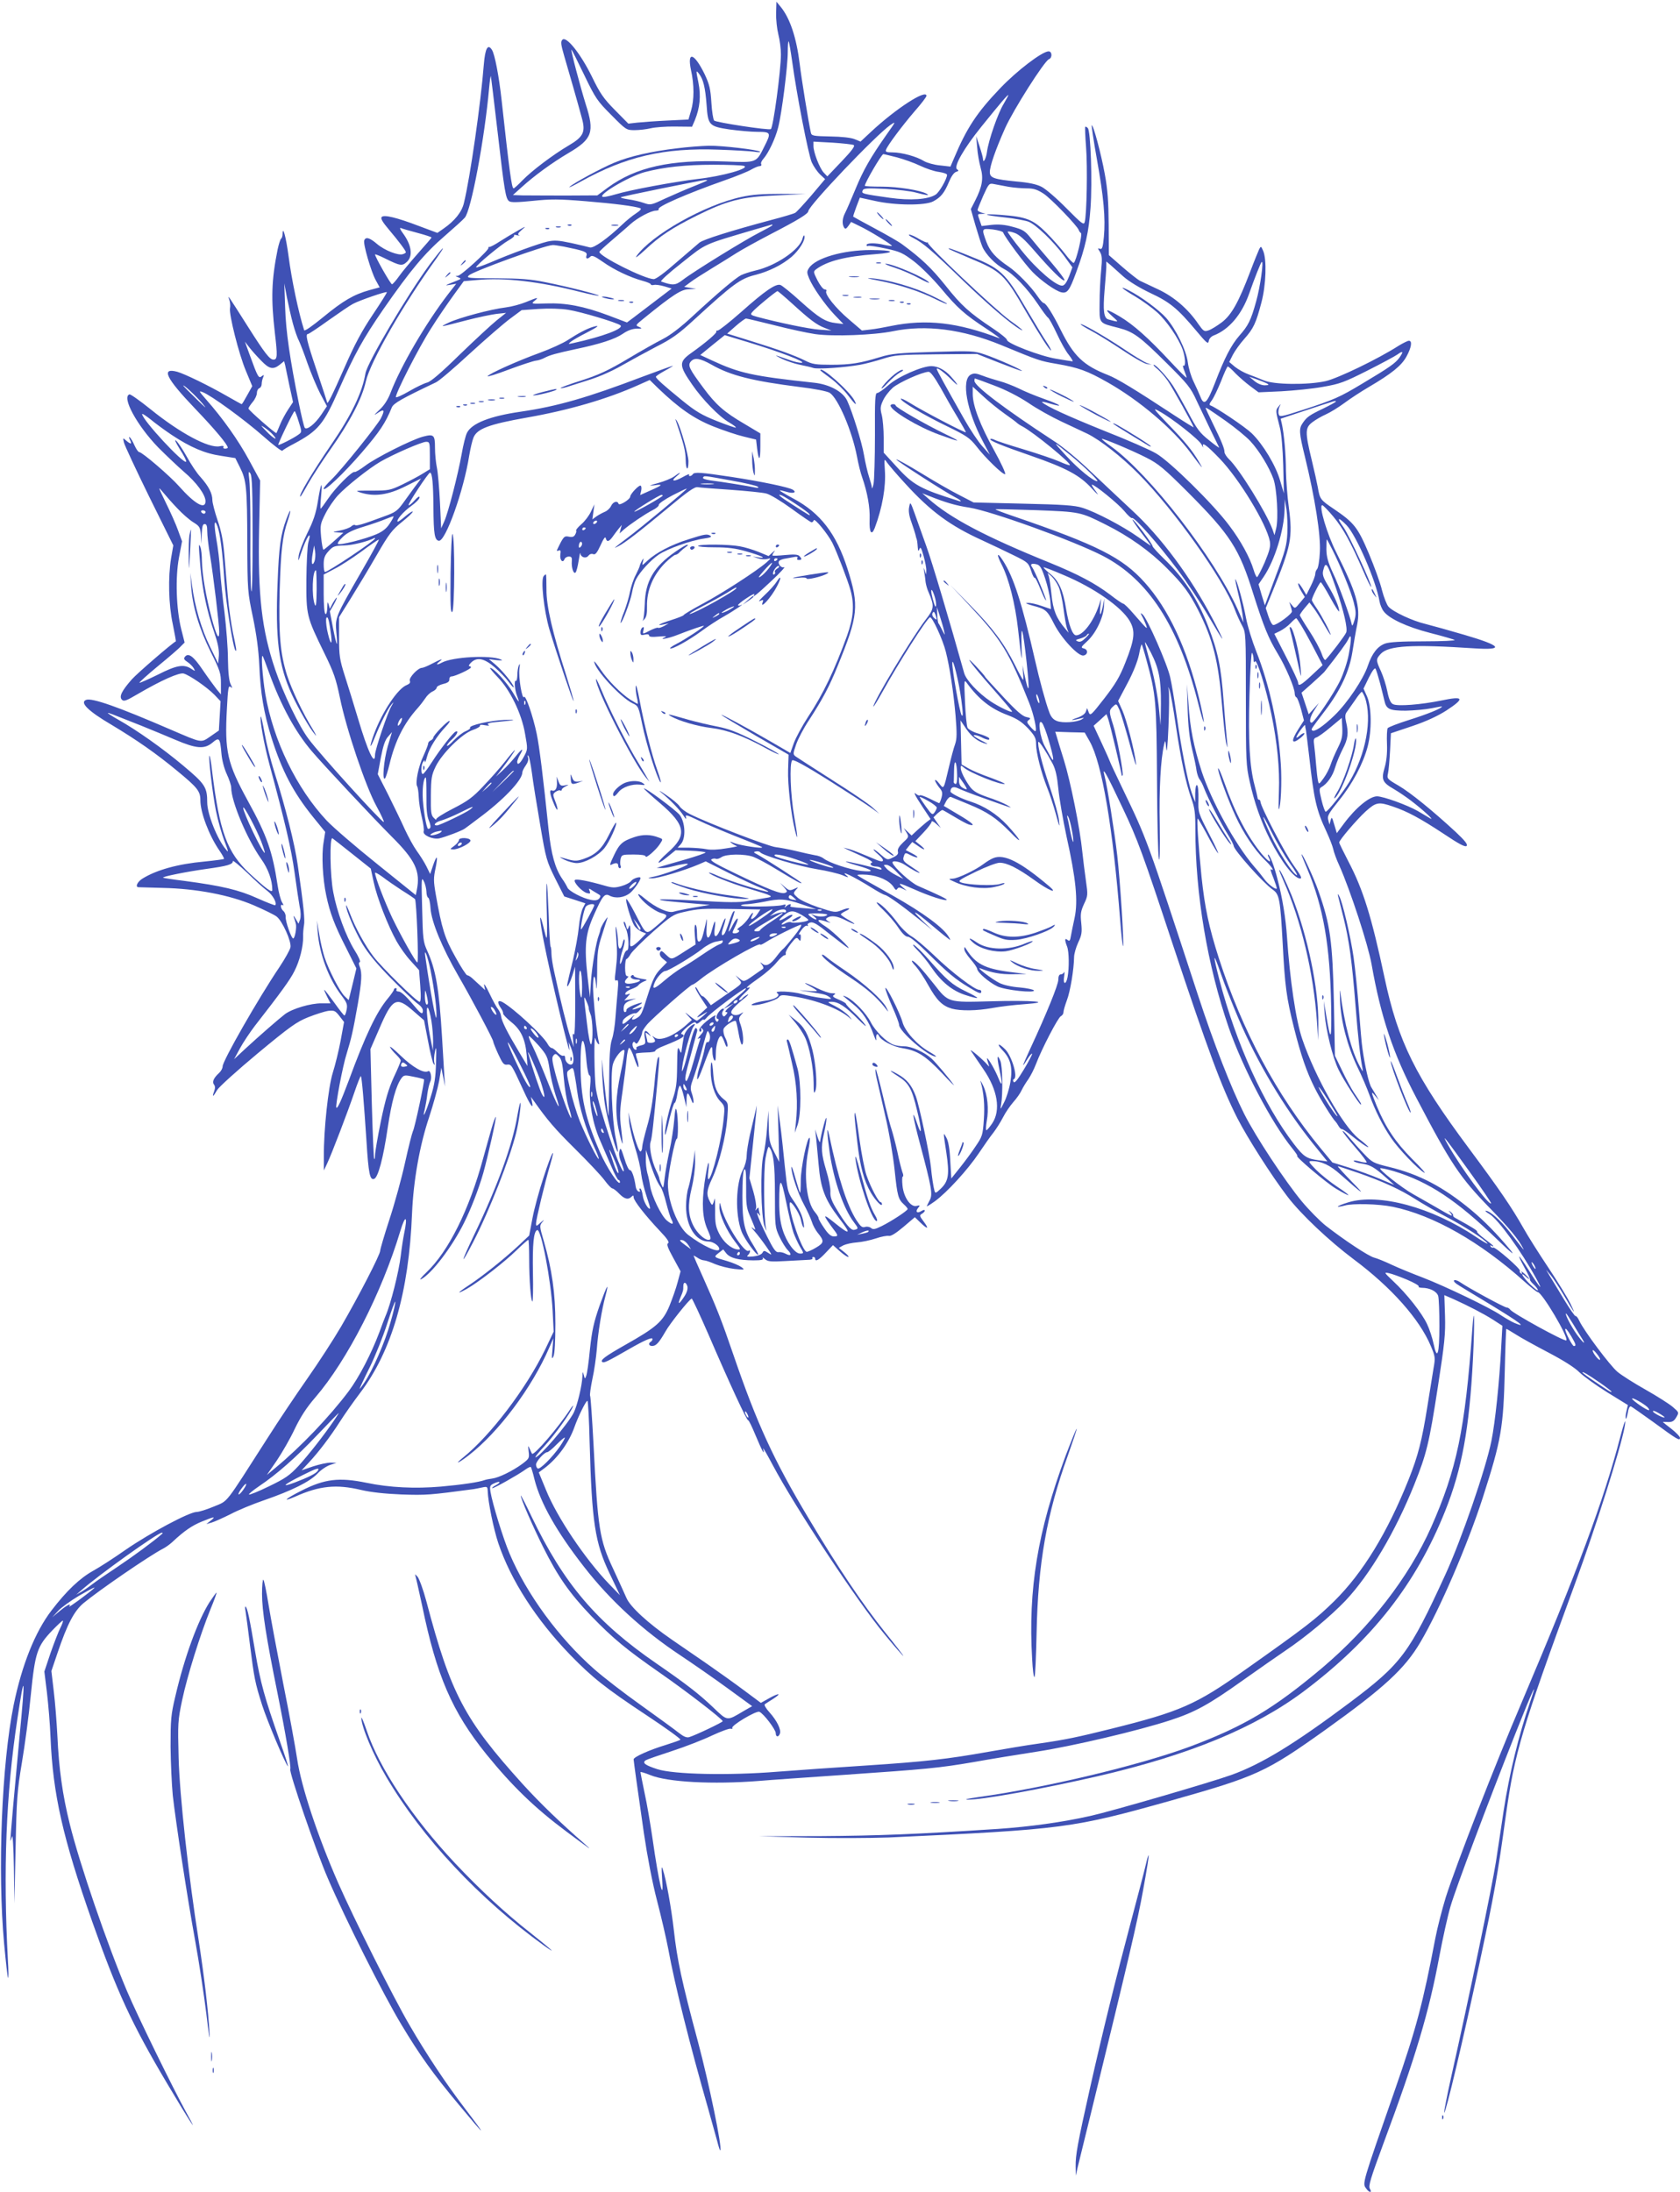 <?xml version="1.0" standalone="no"?>
<!DOCTYPE svg PUBLIC "-//W3C//DTD SVG 20010904//EN"
 "http://www.w3.org/TR/2001/REC-SVG-20010904/DTD/svg10.dtd">
<svg version="1.0" xmlns="http://www.w3.org/2000/svg"
 width="981pt" height="1280pt" viewBox="0 0 981 1280"
 preserveAspectRatio="xMidYMid meet">
<g transform="translate(0,1280) scale(0.1,-0.1)"
fill="#3f51b5" stroke="none">
<path d="M4532 12723 c-1 -37 5 -92 13 -124 8 -31 15 -83 15 -116 0 -94 -45
-429 -59 -437 -12 -8 -320 39 -331 50 -5 5 -13 52 -16 104 -5 80 -11 106 -39
166 -61 125 -104 139 -80 24 19 -85 19 -174 0 -237 l-15 -51 -123 -6 c-67 -3
-146 -9 -175 -12 l-53 -6 -78 79 c-67 68 -87 97 -135 196 -66 134 -149 238
-172 215 -11 -11 -9 -27 10 -93 27 -92 82 -283 104 -366 22 -80 9 -108 -78
-159 -90 -53 -215 -147 -270 -204 -24 -25 -47 -46 -51 -46 -11 0 -24 97 -70
515 -15 139 -40 268 -56 293 -24 39 -40 11 -48 -86 -17 -221 -80 -661 -116
-807 -12 -53 -54 -105 -119 -150 l-36 -25 -107 40 c-134 51 -204 67 -218 53
-8 -8 4 -29 43 -75 55 -65 98 -122 98 -131 0 -3 -7 -8 -17 -11 -26 -10 -106
21 -151 59 -43 37 -67 44 -75 21 -8 -19 40 -183 67 -232 l23 -42 -59 -16 c-93
-26 -154 -62 -271 -158 -66 -54 -109 -84 -111 -76 -33 103 -73 294 -91 432
-15 112 -34 183 -35 129 0 -12 -4 -24 -9 -27 -4 -3 -13 -31 -20 -63 -36 -181
-39 -287 -16 -487 16 -134 15 -156 -8 -156 -22 0 -50 36 -149 192 -125 197
-119 188 -109 157 5 -14 7 -36 4 -50 -6 -36 51 -265 93 -365 l37 -89 -29 -52
c-16 -29 -30 -53 -33 -53 -2 0 -38 20 -80 44 -113 65 -251 132 -296 145 -97
26 -66 -37 103 -214 118 -123 192 -212 192 -229 0 -3 -7 -6 -16 -6 -8 0 -12 4
-9 10 4 6 -5 8 -22 4 -64 -13 -232 77 -405 217 -61 49 -116 88 -122 86 -47
-15 44 -182 168 -310 45 -45 112 -109 150 -142 74 -63 126 -134 126 -172 0
-52 -64 -15 -155 88 -52 59 -215 199 -232 199 -6 0 -18 18 -28 40 -10 23 -23
44 -28 47 -5 3 -4 -4 2 -16 14 -26 5 -27 -22 -4 -20 18 -20 17 -13 -12 4 -16
70 -158 147 -315 l141 -285 -13 -75 c-18 -111 -15 -269 10 -385 11 -54 19
-100 18 -100 -22 -11 -226 -187 -257 -222 -59 -67 -76 -101 -58 -119 11 -12
26 -6 94 34 137 80 239 125 266 119 34 -9 137 -80 180 -124 l36 -38 -5 -86 -5
-85 -49 -34 c-57 -39 -47 -40 -229 38 -312 135 -463 188 -497 175 -39 -15 11
-65 149 -146 148 -89 260 -167 382 -268 119 -98 136 -119 136 -172 0 -72 51
-206 110 -292 18 -26 30 -48 28 -51 -3 -2 -54 -9 -114 -15 -155 -14 -280 -49
-361 -99 -30 -18 -45 -49 -25 -51 4 0 68 -2 142 -4 195 -4 391 -41 533 -102
60 -26 119 -55 132 -65 34 -26 88 -147 81 -180 -3 -15 -32 -67 -64 -115 -124
-184 -332 -548 -332 -580 0 -11 -9 -28 -21 -39 -32 -29 -42 -53 -29 -68 7 -9
7 -22 0 -40 -13 -36 -6 -33 18 9 12 19 118 115 237 214 188 156 227 184 295
211 43 17 96 34 117 37 34 4 41 1 65 -30 l27 -35 -20 -109 c-11 -59 -32 -144
-46 -188 -26 -84 -53 -330 -52 -490 l0 -80 19 40 c27 57 121 303 160 418 18
53 35 95 37 93 6 -5 18 -153 33 -380 12 -192 20 -229 45 -220 23 9 53 121 79
299 23 153 49 247 81 290 14 18 20 18 72 7 31 -6 57 -13 59 -15 5 -5 -54 -284
-65 -303 -5 -11 -26 -93 -46 -184 -20 -91 -61 -240 -91 -331 -30 -92 -54 -174
-54 -183 0 -22 -125 -265 -228 -442 -45 -77 -134 -214 -198 -305 -63 -90 -168
-246 -232 -347 -255 -398 -227 -363 -312 -399 -41 -17 -87 -32 -102 -32 -44
-1 -272 -123 -413 -220 -71 -50 -157 -105 -190 -123 -79 -44 -156 -117 -244
-232 -96 -125 -173 -318 -221 -551 -70 -344 -95 -970 -56 -1395 10 -107 20
-197 23 -200 3 -3 3 45 -1 105 -28 522 -11 971 55 1404 43 289 48 259 14 -89
-28 -298 -56 -608 -54 -618 1 -4 5 7 9 23 4 17 9 -58 11 -180 l3 -210 7 320
c6 292 9 336 37 503 17 101 41 278 52 395 25 248 37 284 126 377 32 33 59 58
61 56 3 -2 -4 -21 -15 -43 -11 -21 -36 -87 -57 -146 l-36 -108 15 -122 c8 -67
18 -185 21 -262 14 -334 72 -588 243 -1075 146 -413 229 -594 437 -945 136
-229 194 -317 115 -175 -79 143 -286 566 -348 712 -115 272 -277 742 -335 978
-42 169 -63 320 -72 515 -4 77 -13 193 -21 258 l-14 119 36 106 c57 169 97
244 151 290 93 77 382 275 462 317 17 8 43 27 58 41 68 64 115 96 172 119 73
30 84 31 51 5 l-25 -20 31 9 c17 5 66 27 110 49 43 23 131 59 195 81 164 57
265 107 312 155 21 23 56 46 76 52 l36 12 -35 1 c-19 0 -65 -10 -102 -22 l-67
-23 42 45 c57 61 124 149 183 241 26 41 79 116 116 165 186 245 286 590 304
1050 8 191 45 399 100 562 24 73 50 168 58 210 l13 78 11 -55 11 -55 -4 55
c-2 30 -8 136 -14 235 -17 279 -36 394 -87 504 -23 51 -25 69 -29 245 -5 173
-4 188 9 161 9 -16 15 -44 16 -62 0 -17 5 -33 10 -35 6 -2 12 -30 14 -63 5
-77 67 -228 161 -391 81 -140 205 -374 205 -386 0 -5 13 -38 29 -73 25 -54 33
-65 52 -62 25 2 25 3 93 -145 44 -97 64 -123 52 -70 l-6 27 18 -25 c79 -112
122 -162 241 -280 75 -74 152 -156 171 -182 19 -26 40 -48 46 -48 5 0 23 -13
39 -30 31 -32 53 -38 73 -18 9 9 12 8 12 -4 0 -19 68 -106 153 -196 43 -45 57
-66 48 -72 -10 -5 -2 -27 30 -85 l43 -79 -17 -63 c-9 -35 -31 -97 -48 -139
-38 -91 -76 -125 -259 -228 -120 -68 -148 -90 -132 -100 10 -6 35 7 152 74 90
52 140 74 140 61 0 -6 -4 -13 -10 -16 -16 -10 -11 -25 8 -25 23 0 40 19 78 85
25 45 138 187 153 192 3 1 47 -93 98 -210 124 -288 226 -508 232 -501 3 2 22
-37 43 -88 39 -93 56 -124 44 -78 -4 14 21 -29 56 -95 131 -247 494 -797 652
-987 58 -71 108 -128 111 -128 2 0 -45 62 -106 137 -133 167 -273 374 -447
666 -205 342 -302 554 -440 957 -69 202 -99 277 -176 449 -31 69 -56 126 -56
128 0 2 10 -3 22 -11 12 -9 30 -16 39 -16 9 0 38 -10 65 -22 27 -11 77 -24
112 -28 61 -6 63 -6 41 11 -13 9 -50 25 -83 35 -81 23 -80 23 -50 47 l27 21
18 -23 c23 -28 72 -40 157 -41 48 0 61 3 56 13 -4 6 1 4 12 -5 17 -15 34 -17
120 -12 54 3 113 6 131 7 18 0 30 4 27 9 -3 4 0 8 5 8 6 0 11 -4 11 -10 0 -20
21 -9 62 35 l42 44 38 -34 c21 -19 44 -35 51 -35 6 0 -3 12 -22 27 l-33 26 27
15 c15 7 50 15 79 17 28 2 77 12 110 23 32 11 66 17 76 15 12 -3 41 15 85 52
l67 57 32 -31 c43 -42 53 -39 20 5 -25 33 -26 37 -11 46 9 5 17 13 17 19 0 5
-9 4 -20 -3 -25 -16 -37 -4 -19 18 13 16 12 17 -9 12 -34 -9 -75 49 -82 118
-3 30 -3 54 2 54 4 0 3 12 -3 26 -5 15 -19 68 -29 118 -11 50 -27 109 -34 131
-8 22 -31 111 -51 198 -21 87 -39 156 -42 153 -3 -3 0 -27 6 -53 6 -26 29
-124 50 -218 23 -97 46 -233 55 -318 16 -153 21 -170 55 -201 12 -11 21 -22
21 -26 0 -10 -97 -73 -152 -100 -38 -19 -50 -21 -62 -11 -8 7 -24 10 -35 6
-17 -5 -26 3 -51 41 -55 88 -106 246 -158 494 -16 72 -13 9 3 -103 25 -165 81
-325 141 -404 28 -37 28 -39 1 -45 -19 -3 -50 34 -108 131 -24 40 -32 65 -30
93 1 21 -10 77 -25 125 -28 94 -31 131 -14 208 21 91 21 135 0 55 -11 -41 -20
-84 -21 -95 0 -11 -7 0 -15 25 l-14 45 6 -54 c3 -30 9 -97 14 -150 12 -142 37
-206 120 -315 74 -96 66 -102 -30 -24 -67 54 -68 48 -4 -39 30 -39 30 -43 2
-43 -16 0 -33 15 -55 48 -18 26 -33 52 -33 58 0 6 -9 21 -20 34 -51 58 -68
216 -41 358 8 39 12 74 9 77 -13 13 -52 -175 -52 -247 0 -43 -2 -76 -4 -73 -3
3 -15 42 -28 87 -12 46 -23 73 -23 62 -1 -36 39 -155 74 -219 18 -33 38 -77
45 -98 6 -21 22 -50 34 -65 40 -49 39 -59 -8 -87 -23 -14 -48 -25 -55 -25 -26
0 -109 240 -99 286 4 19 56 -59 64 -96 10 -48 24 -68 17 -25 -7 46 -23 81 -66
143 -27 40 -30 56 -44 190 -8 81 -20 194 -28 252 l-14 105 5 -165 4 -165 -30
59 c-26 52 -30 71 -31 150 l-2 91 -8 -104 c-4 -57 -14 -127 -21 -155 -19 -73
-15 -356 6 -416 9 -25 13 -34 10 -20 -14 60 -16 343 -4 416 7 41 16 71 20 67
26 -29 35 -98 35 -278 0 -185 1 -192 26 -246 15 -32 37 -67 49 -79 26 -26 19
-38 -13 -21 -13 7 -32 11 -42 9 -15 -2 -29 18 -66 92 -48 97 -72 160 -49 130
10 -13 11 -12 6 3 -3 10 -6 24 -6 30 0 7 -5 6 -11 -3 -9 -12 -10 -11 -4 5 3
11 -4 55 -16 97 l-23 78 18 173 c10 94 20 190 22 212 l3 40 -10 -45 c-6 -25
-19 -82 -30 -127 -10 -45 -19 -100 -19 -122 0 -22 -9 -58 -21 -80 -43 -83 -47
-261 -9 -362 16 -43 89 -143 97 -135 2 2 -10 25 -26 51 -55 87 -66 135 -66
292 0 92 4 146 11 153 9 9 11 -18 11 -102 -1 -93 2 -122 20 -163 41 -98 39
-92 17 -75 -10 8 -5 -1 12 -20 17 -19 48 -60 69 -90 34 -49 36 -53 12 -37 -24
15 -27 16 -35 1 -6 -10 -27 -18 -53 -21 -35 -3 -42 -2 -31 8 14 15 16 33 3 25
-24 -15 -131 152 -157 243 -12 46 -12 46 -13 11 -1 -42 42 -137 92 -202 34
-44 34 -46 12 -44 -37 5 -81 43 -106 93 -20 40 -24 62 -23 133 0 47 -1 78 -3
70 -12 -43 -14 -44 -28 -16 -22 41 -19 66 15 138 40 86 79 243 87 350 6 86 6
88 -21 109 -39 31 -56 71 -61 146 -5 82 -15 95 -15 21 0 -72 22 -144 56 -179
26 -27 27 -32 20 -98 -11 -123 -66 -343 -88 -357 -5 -3 -6 17 -2 48 4 29 4 50
0 47 -3 -3 -13 -55 -22 -115 -17 -124 -12 -207 17 -273 23 -52 23 -61 5 -61
-23 0 -66 40 -87 82 -31 61 -34 121 -10 221 12 49 21 118 20 155 l-1 67 -12
-90 c-7 -49 -19 -108 -26 -130 -8 -22 -14 -71 -14 -110 0 -115 57 -205 131
-205 27 0 63 -25 63 -43 0 -28 -99 18 -183 83 -59 47 -117 192 -117 297 0 52
41 263 52 263 9 0 9 121 -1 165 -5 22 -9 9 -14 -55 -4 -47 -16 -128 -28 -180
-11 -52 -24 -124 -28 -160 -7 -62 -8 -64 -19 -37 -7 16 -12 32 -12 36 0 4 -8
25 -19 47 -26 55 -42 139 -32 166 8 22 17 106 41 362 12 135 12 147 1 126 -4
-8 -14 -78 -20 -155 -9 -94 -22 -173 -42 -241 -16 -56 -29 -111 -29 -122 0
-12 -4 -23 -9 -26 -9 -6 -38 77 -58 169 l-13 60 4 -55 c2 -30 18 -98 34 -150
17 -52 33 -122 36 -154 4 -33 18 -91 31 -130 13 -38 23 -71 21 -73 -9 -10 -39
41 -43 76 -3 23 -10 41 -15 41 -5 0 -6 -5 -2 -11 4 -7 1 -10 -7 -7 -8 3 -15
15 -17 29 -7 52 -23 99 -34 96 -6 -1 -21 30 -32 68 -20 62 -23 67 -29 43 -5
-17 0 -42 13 -72 10 -25 16 -46 11 -46 -20 0 -143 367 -161 480 -10 63 -13
335 -3 295 3 -11 10 -24 15 -30 7 -7 8 -3 5 10 -9 30 -25 167 -32 272 -7 104
7 155 16 58 3 -39 5 -13 6 75 0 118 4 145 28 219 15 47 29 92 32 100 3 9 -4 1
-16 -17 -12 -18 -23 -41 -25 -50 -1 -9 -6 -24 -9 -32 -16 -40 -40 -182 -46
-268 l-6 -97 -14 120 c-20 182 -13 251 38 364 49 110 62 126 90 111 36 -19 87
-12 121 16 25 22 60 72 60 87 0 11 -42 -2 -53 -16 -6 -10 -32 -24 -57 -31 -38
-11 -53 -11 -95 1 -100 29 -170 42 -178 34 -11 -11 41 -68 70 -76 19 -5 22 -3
16 12 -7 17 -5 17 17 2 14 -8 31 -19 38 -23 10 -6 10 -11 1 -23 -9 -10 -23
-13 -48 -8 -49 9 -131 52 -138 73 -4 9 -17 32 -30 50 -42 62 -64 143 -79 282
-32 310 -54 488 -70 565 -21 101 -65 230 -74 215 -11 -18 -33 115 -27 163 4
29 3 36 -3 22 -5 -11 -9 -37 -9 -58 -1 -21 -4 -36 -9 -33 -11 6 -6 -54 7 -87
19 -49 12 -43 -26 22 -35 58 -111 141 -131 141 -4 0 15 -24 44 -54 73 -75 140
-213 160 -331 16 -89 16 -91 -6 -132 -22 -42 -40 -56 -40 -30 1 6 7 23 15 37
26 45 16 43 -24 -7 -21 -26 -56 -64 -77 -83 l-38 -35 27 35 c46 60 88 120 83
120 -2 0 -28 -30 -57 -67 -28 -36 -86 -101 -127 -144 -62 -66 -91 -87 -177
-131 -57 -29 -101 -57 -98 -63 3 -5 -3 -2 -13 8 -17 16 -19 32 -18 132 1 102
4 119 28 169 37 76 153 191 216 213 27 9 46 21 43 26 -3 5 9 6 28 2 23 -4 30
-3 20 3 -10 7 5 12 50 16 111 10 127 15 44 12 -81 -3 -209 -32 -200 -46 3 -4
-9 -13 -26 -20 -17 -7 -48 -31 -70 -54 -21 -23 -39 -36 -39 -30 0 6 14 23 30
37 28 25 41 53 21 45 -15 -5 -95 -109 -140 -180 -24 -38 -47 -68 -52 -68 -12
0 -11 51 1 70 9 13 10 13 11 0 0 -8 6 7 13 33 13 49 56 118 110 175 16 17 26
32 20 32 -12 0 -94 -84 -94 -98 0 -5 -7 -12 -15 -16 -8 -3 -15 -11 -15 -18 0
-7 -13 -40 -28 -73 -29 -61 -48 -157 -36 -177 4 -6 8 -34 9 -62 1 -28 9 -81
18 -118 9 -37 14 -74 11 -82 -8 -22 51 -49 90 -42 33 7 135 45 151 58 6 4 41
30 79 59 143 105 256 223 256 268 0 7 9 26 20 41 12 17 18 35 13 47 -3 10 -2
15 2 10 5 -4 14 -49 21 -100 6 -50 28 -186 48 -302 34 -202 38 -214 88 -315
l53 -105 62 -20 61 -20 -15 -29 c-8 -16 -19 -65 -23 -110 -4 -44 -20 -130 -34
-191 -15 -60 -29 -121 -32 -135 -9 -42 10 -12 28 43 l16 52 1 -205 c0 -128 -3
-200 -8 -191 -7 10 -8 0 -5 -30 l4 -44 -20 60 c-18 55 -56 205 -94 381 -9 40
-16 87 -16 106 0 19 -2 37 -5 40 -3 3 -8 86 -11 184 -4 99 -8 181 -11 184 -3
3 -3 -74 0 -170 3 -120 2 -164 -5 -140 -5 19 -14 52 -19 74 -21 81 -18 23 5
-95 40 -208 159 -703 151 -634 l-4 40 14 -35 c16 -42 19 -86 5 -95 -15 -9 -40
14 -40 37 0 10 -4 16 -10 13 -5 -3 -21 5 -34 19 -13 14 -28 26 -34 26 -6 0
-17 10 -23 22 -27 51 -202 212 -266 247 -28 14 -31 -3 -8 -36 9 -12 14 -26 13
-31 -2 -5 20 -28 47 -50 58 -46 83 -101 91 -198 l4 -59 -51 85 c-66 110 -100
177 -103 206 -1 12 -9 30 -17 40 -8 9 -31 51 -51 93 -20 42 -34 63 -31 48 l6
-29 -29 27 c-16 14 -37 34 -47 43 -10 9 -23 17 -29 17 -5 0 -37 48 -69 107
-62 110 -79 164 -114 363 -14 80 -14 98 -1 158 15 75 7 79 -17 8 l-15 -45 -22
45 c-12 24 -38 65 -57 91 -18 25 -49 82 -69 125 -19 43 -63 133 -96 200 l-62
122 18 97 c13 68 25 104 42 122 l23 27 -25 -84 c-23 -81 -34 -206 -15 -186 4
6 16 42 25 80 33 138 84 240 165 330 15 17 35 43 45 58 9 15 28 33 42 39 13 6
24 16 24 23 0 6 17 16 38 21 26 6 37 14 36 27 -1 9 5 17 13 17 19 0 113 43
113 53 0 4 -4 7 -10 7 -5 0 -1 9 10 20 35 35 78 26 139 -27 30 -26 67 -65 82
-86 16 -22 29 -35 29 -30 0 16 -66 97 -107 132 l-38 32 45 -6 c30 -3 38 -2 25
4 -63 27 -281 15 -344 -18 -29 -16 -39 -13 -17 4 30 22 13 18 -40 -10 -26 -14
-53 -25 -60 -25 -23 0 -77 -57 -71 -75 5 -11 -1 -18 -17 -25 -52 -19 -142
-153 -191 -284 -31 -84 -27 -100 5 -19 31 77 74 163 95 188 16 19 16 18 1 -8
-22 -36 -96 -256 -96 -284 0 -71 -42 17 -100 213 -23 77 -57 187 -76 246 -31
97 -34 119 -34 226 l0 118 68 109 c38 61 106 174 151 252 72 125 91 149 147
194 35 28 64 55 64 61 0 5 -19 -7 -42 -26 -23 -20 -43 -34 -46 -32 -9 9 33 58
79 91 27 19 49 42 49 50 0 10 -11 3 -29 -17 -16 -18 -32 -31 -35 -28 -6 6 115
189 125 190 13 0 19 -65 20 -204 1 -155 7 -189 31 -194 39 -7 146 293 178 498
7 41 18 89 25 105 21 51 89 77 309 116 246 43 473 109 655 191 l65 29 50 -49
c120 -115 208 -177 321 -222 60 -24 141 -51 180 -60 l70 -17 6 -52 c10 -79 19
-73 19 12 l0 76 -92 55 c-120 70 -168 113 -240 210 -84 113 -94 133 -73 156
21 23 53 18 119 -19 111 -64 240 -96 516 -131 92 -11 160 -25 175 -34 49 -32
130 -221 159 -371 8 -44 22 -100 31 -124 30 -86 46 -176 43 -245 -3 -75 11
-98 30 -49 44 117 66 241 59 337 -4 68 -4 70 12 46 9 -13 57 -70 108 -125 148
-162 261 -245 448 -330 60 -28 145 -68 189 -90 77 -38 82 -42 97 -88 8 -26 18
-45 21 -41 3 3 18 -27 33 -65 16 -39 30 -69 33 -67 4 5 -66 174 -81 194 -14
17 -4 24 25 17 21 -5 30 -20 51 -83 14 -42 27 -100 30 -128 l4 -51 -53 18
c-30 11 -66 19 -81 18 -20 0 -13 -4 25 -15 79 -21 86 -26 128 -109 43 -84 141
-189 171 -183 26 5 28 34 3 41 -20 5 -19 8 17 41 50 45 95 136 99 201 l3 50
-9 -44 c-13 -61 -21 -64 -15 -5 l5 49 -13 -40 c-32 -95 -93 -175 -133 -175
-21 0 -43 59 -59 155 -17 108 -43 165 -94 205 -22 18 -39 35 -37 37 2 2 55
-18 117 -45 177 -74 337 -186 385 -267 35 -60 30 -107 -25 -245 -33 -84 -58
-125 -123 -209 -77 -99 -82 -103 -91 -80 l-9 24 -8 -22 c-6 -14 -26 -27 -57
-37 -42 -14 -23 -14 32 0 18 4 18 4 3 -6 -29 -18 -114 -24 -147 -10 -21 8 -35
24 -45 54 -19 49 -58 193 -81 296 -78 341 -126 490 -189 587 -34 53 -39 38 -7
-24 42 -82 79 -228 96 -379 22 -201 24 -206 20 -89 -4 138 8 96 30 -104 19
-178 14 -198 -15 -61 l-9 45 3 -42 c2 -24 2 -43 0 -43 -2 0 -24 39 -48 88 -64
127 -131 216 -262 349 l-116 118 105 -112 c195 -208 237 -276 357 -578 27 -68
48 -165 35 -165 -3 0 -16 12 -29 27 -21 24 -22 29 -8 39 12 9 10 12 -15 17
-22 4 -60 37 -134 117 -57 61 -105 114 -107 118 -1 5 -26 33 -54 63 -84 88
-18 0 104 -138 60 -68 108 -125 108 -128 0 -10 -75 26 -125 59 -73 49 -144
125 -155 166 -83 297 -188 651 -221 741 -22 63 -53 147 -67 188 -26 72 -27 73
-33 41 -5 -22 -1 -51 13 -89 11 -31 21 -63 23 -71 2 -8 4 -17 5 -20 5 -11 7
-26 9 -55 2 -25 4 -27 10 -11 6 15 11 6 24 -40 9 -33 17 -71 16 -85 l-1 -24
-9 25 c-7 20 -7 17 -2 -10 3 -19 7 -46 8 -60 2 -14 9 -41 18 -60 34 -80 32
-95 -18 -159 -82 -107 -305 -478 -305 -507 0 -5 24 34 53 86 94 169 254 421
277 435 12 8 75 -129 93 -201 23 -91 45 -236 57 -375 8 -101 8 -133 -3 -165
-8 -21 -24 -82 -36 -134 -32 -135 -29 -130 -57 -95 -13 17 -24 25 -24 18 0 -6
11 -24 23 -40 20 -23 22 -33 15 -60 -5 -18 -11 -33 -14 -33 -2 0 -27 12 -55
26 -28 14 -54 23 -57 20 -3 -3 -11 -1 -19 5 -23 20 -14 0 34 -73 l47 -71 -25
-19 c-13 -11 -38 -32 -55 -48 l-31 -29 -23 22 -23 22 16 -26 c15 -25 15 -27
-20 -59 -23 -22 -33 -39 -30 -52 4 -14 -3 -23 -28 -35 -33 -16 -34 -16 -70 15
-20 18 -39 32 -43 32 -4 -1 8 -14 27 -30 39 -33 35 -50 -7 -33 -15 6 -54 22
-87 36 -33 14 -71 28 -85 31 l-25 6 25 -12 c14 -6 54 -25 90 -41 36 -16 59
-31 52 -34 -19 -7 -4 -23 23 -23 13 0 27 -5 31 -11 4 -7 0 -9 -12 -5 -48 15
-181 46 -194 45 -8 0 20 -10 62 -22 99 -28 110 -41 28 -33 -66 7 -191 48 -222
74 -9 7 -31 16 -50 18 -18 3 -67 14 -108 24 -41 10 -95 20 -120 23 -42 4 -398
141 -501 193 -25 12 -53 33 -61 46 -8 13 -44 43 -79 66 -35 24 -48 31 -29 15
52 -42 110 -102 132 -137 12 -19 17 -23 14 -10 -6 19 1 17 71 -16 43 -21 143
-63 223 -95 80 -31 147 -59 150 -62 10 -11 -124 9 -160 23 -31 12 -33 12 -16
-1 11 -8 25 -15 30 -16 6 -1 -22 -7 -63 -13 -45 -8 -91 -10 -115 -5 -23 5 -70
8 -105 9 l-64 0 19 21 c30 34 26 126 -7 170 -23 29 -209 167 -209 154 0 -2 42
-41 94 -85 151 -129 160 -188 45 -289 -70 -62 -72 -82 -2 -25 l48 39 88 -3
c48 -2 87 -7 87 -10 0 -4 -53 -22 -118 -41 -64 -18 -128 -37 -142 -41 l-25 -8
25 -1 c14 -1 41 3 60 8 63 16 105 22 95 13 -15 -14 -146 -61 -196 -71 -39 -8
-41 -9 -12 -10 33 -1 188 45 270 80 l44 19 137 -69 c75 -37 158 -76 185 -86
26 -10 46 -20 43 -22 -6 -7 -235 65 -293 92 -29 13 -53 22 -53 19 0 -11 131
-64 235 -94 141 -42 149 -46 94 -54 -24 -4 -72 -12 -106 -18 -46 -9 -115 -8
-283 2 -121 7 -223 10 -226 7 -5 -5 43 -10 206 -24 l85 -7 -95 -16 c-52 -9
-105 -20 -117 -24 -30 -10 -105 24 -167 76 -29 25 -44 33 -38 21 19 -36 90
-92 131 -104 47 -14 46 -16 -31 -81 -58 -48 -53 -51 -120 79 -24 46 -46 83
-50 83 -10 0 27 -126 46 -155 9 -14 29 -30 43 -36 l26 -10 -29 -30 c-16 -17
-37 -35 -47 -41 -17 -9 -19 -6 -17 29 2 21 2 52 1 68 -2 25 -4 27 -10 10 -7
-17 -9 -16 -15 9 -4 16 -9 26 -13 23 -3 -3 2 -20 11 -38 17 -34 22 -129 7
-129 -5 0 -12 -10 -16 -22 -5 -13 -11 -32 -15 -43 -16 -42 -11 20 6 68 9 26
14 52 11 59 -2 7 -7 -2 -11 -19 -10 -45 -26 -42 -27 5 0 20 -4 55 -9 77 -6 27
-7 13 -2 -45 7 -97 7 -111 -3 -199 -7 -51 -5 -62 5 -56 10 6 12 -6 7 -61 -4
-38 -9 -107 -13 -154 -3 -47 -12 -105 -21 -130 -11 -33 -15 -98 -16 -247 -1
-111 -3 -200 -4 -199 -4 3 -32 253 -37 316 -2 30 -2 3 0 -60 2 -63 10 -155 19
-205 15 -87 65 -268 73 -261 2 2 -4 39 -13 82 -21 100 -32 374 -16 430 11 39
55 93 67 81 3 -3 -6 -61 -21 -129 -31 -143 -34 -242 -10 -346 9 -40 18 -72 20
-70 2 2 -2 42 -8 89 -9 73 -8 108 8 215 10 71 21 157 24 192 3 34 10 63 15 63
5 0 19 -27 30 -61 11 -34 22 -57 24 -51 2 6 -1 26 -7 43 -6 17 -9 33 -7 36 3
2 30 5 60 6 30 0 54 5 53 10 -1 5 21 18 48 28 115 46 135 60 104 70 -6 2 9 20
34 41 30 24 47 33 50 24 3 -8 10 -7 26 7 11 11 21 16 21 11 0 -4 8 2 18 14 22
27 214 171 227 170 6 0 -10 -17 -34 -37 -25 -20 -56 -48 -70 -61 l-26 -23 30
16 30 17 -30 -25 c-16 -14 -24 -26 -16 -26 11 0 11 -3 1 -15 -10 -13 -15 -13
-21 -3 -4 7 -3 18 3 25 7 8 7 13 0 13 -12 0 -35 -28 -38 -46 -1 -8 2 -14 7
-14 6 0 7 -5 3 -11 -4 -8 -9 -7 -15 2 -4 7 -5 17 -3 21 11 18 -11 6 -51 -26
-23 -19 -42 -41 -42 -50 0 -8 4 -13 9 -10 5 3 5 11 2 17 -5 8 -3 8 6 0 11 -11
9 -17 -11 -39 -13 -15 -18 -24 -10 -19 11 6 13 4 8 -9 -4 -9 -21 -68 -39 -131
-17 -62 -36 -111 -41 -108 -11 7 -7 31 31 168 16 61 31 116 33 124 2 7 -1 15
-7 18 -7 2 -21 -37 -38 -105 -14 -61 -30 -120 -36 -133 -9 -21 -10 -20 -6 11
6 56 51 217 65 234 22 26 -4 18 -29 -9 -13 -14 -25 -35 -27 -48 -2 -12 -5 -31
-7 -42 -2 -11 -4 -29 -6 -40 -1 -17 -3 -17 -13 6 -10 22 -12 7 -13 -95 -1
-102 -5 -133 -27 -198 -25 -71 -51 -197 -43 -205 2 -2 13 39 25 92 13 52 26
95 31 95 4 0 11 23 15 50 4 28 11 50 15 50 5 0 15 -28 23 -62 l15 -63 1 44 c1
48 9 47 28 -2 15 -43 18 -3 2 41 -9 25 -7 41 9 84 11 29 32 98 47 153 39 142
35 133 46 112 11 -19 3 -60 -11 -52 -4 3 -11 -14 -15 -37 -4 -23 -16 -66 -26
-97 -11 -30 -19 -66 -18 -80 0 -15 15 16 37 76 42 115 52 131 52 82 0 -19 5
-41 10 -49 7 -11 10 0 10 37 0 51 16 103 31 103 4 0 13 -17 20 -37 8 -24 14
-32 17 -21 2 9 -4 31 -13 48 -9 17 -13 40 -10 51 6 19 62 55 72 46 2 -3 10
-35 16 -71 6 -36 15 -66 19 -66 13 0 8 71 -7 115 -13 35 -12 41 3 59 16 18 16
18 -4 6 -23 -14 -54 -8 -54 10 0 12 28 42 80 83 19 16 25 24 13 18 -12 -6 -25
-16 -28 -21 -3 -6 -12 -10 -18 -10 -7 1 8 19 32 41 24 22 36 37 25 33 -29 -10
-9 8 62 58 34 24 79 63 99 88 21 25 42 44 47 42 5 -1 8 4 6 12 -2 7 12 32 30
55 29 37 35 40 45 26 10 -13 12 -12 13 10 1 16 -2 22 -9 18 -6 -4 -1 8 12 25
12 18 27 29 33 26 6 -4 8 -2 5 3 -4 6 3 13 15 16 17 5 43 -11 112 -67 50 -39
98 -76 106 -80 32 -18 -88 97 -127 122 -63 40 -57 51 12 27 19 -6 19 -6 1 5
-15 10 -16 14 -5 21 24 15 58 10 109 -16 60 -30 67 -26 10 6 -22 13 -40 26
-40 29 0 4 12 12 26 19 41 18 21 24 -21 6 -37 -15 -42 -14 -134 16 -54 18
-108 43 -123 57 -27 24 -27 26 -11 45 17 18 17 18 -10 6 -24 -11 -30 -10 -55
12 l-27 24 23 -26 c21 -24 21 -27 6 -33 -23 -9 -99 21 -287 112 -117 56 -154
78 -142 84 8 5 20 6 25 3 6 -3 20 1 32 9 28 20 137 21 188 2 19 -7 80 -39 135
-73 116 -70 145 -86 145 -79 0 5 -213 142 -257 166 -24 12 -25 15 -9 18 10 2
21 0 25 -5 12 -18 231 -83 333 -99 56 -9 123 -25 148 -35 32 -14 39 -15 26 -4
-51 40 42 -5 144 -69 35 -22 70 -41 77 -42 17 -3 96 -59 198 -141 l80 -65 -60
57 c-73 70 -45 58 49 -22 38 -32 80 -67 94 -77 24 -19 25 -19 14 0 -29 54
-149 143 -332 246 -177 99 -194 109 -203 117 -4 4 21 5 55 3 68 -5 133 -35
157 -73 9 -16 15 -19 21 -9 6 9 13 9 31 0 l24 -11 -24 20 c-32 29 -22 27 69
-13 85 -38 181 -69 188 -61 5 4 -40 26 -168 82 -40 17 -139 107 -148 134 -6
17 43 9 73 -12 38 -26 85 -51 85 -45 0 2 -23 18 -50 36 -42 27 -49 36 -44 54
9 29 9 29 44 11 18 -9 34 -14 37 -11 3 2 -12 13 -32 23 l-36 19 19 24 19 23
31 -21 c41 -30 54 -28 17 2 l-30 24 48 51 c26 27 47 56 47 62 0 7 12 2 27 -12
l27 -24 -22 31 -21 31 22 22 c13 11 26 21 30 21 3 0 34 -18 69 -39 35 -21 73
-42 86 -46 45 -13 19 11 -63 59 l-84 50 15 29 c9 16 21 26 27 23 7 -3 53 -22
102 -42 110 -45 161 -79 244 -163 78 -81 66 -51 -17 40 -61 65 -135 113 -217
139 -51 16 -115 48 -115 58 1 25 17 32 46 18 16 -8 85 -35 154 -59 171 -61
169 -61 130 -38 -19 11 -70 32 -113 46 -58 20 -83 35 -101 58 -31 42 -56 92
-56 113 0 15 2 16 18 2 36 -32 226 -107 239 -95 2 2 -36 18 -84 36 -49 17
-106 41 -128 54 l-40 23 -3 128 -3 129 33 -49 c33 -48 70 -76 118 -88 14 -4 0
5 -30 20 -30 15 -49 29 -43 31 6 2 25 -3 42 -11 34 -18 55 -21 46 -6 -3 5 -31
17 -61 26 -30 8 -58 24 -64 34 -5 10 -12 78 -15 152 -6 130 -5 132 12 108 69
-94 139 -149 235 -185 57 -22 83 -39 121 -78 40 -44 47 -57 47 -92 0 -50 30
-167 65 -255 15 -36 37 -105 51 -155 21 -77 23 -82 18 -36 -3 30 -28 118 -54
196 -46 134 -75 253 -66 263 5 5 49 -64 83 -128 17 -33 26 -73 33 -145 5 -55
27 -181 48 -280 55 -247 68 -377 47 -475 -9 -41 -19 -90 -22 -108 -4 -26 -8
-30 -19 -21 -17 14 -18 1 -3 -38 12 -30 13 -125 3 -179 -9 -47 -28 -44 -20 4
3 20 3 31 0 25 -3 -7 -12 -13 -20 -13 -9 0 -14 -11 -14 -31 0 -29 -69 -199
-163 -401 -25 -54 -44 -98 -42 -98 2 0 13 16 25 36 12 19 24 33 27 31 2 -3
-19 -44 -48 -92 -36 -60 -54 -82 -60 -73 -5 7 -4 14 1 16 26 9 -11 134 -50
174 -41 41 -54 35 -14 -7 46 -49 58 -100 44 -184 -6 -37 -22 -90 -36 -117 -23
-46 -24 -47 -18 -14 11 63 8 224 -4 254 -19 45 -22 27 -7 -44 20 -90 18 -114
-4 -58 -18 46 -59 118 -67 118 -2 0 1 -12 6 -27 8 -23 8 -25 -2 -13 -26 31
-112 104 -98 83 8 -13 41 -60 72 -106 84 -122 103 -240 52 -317 -15 -22 -30
-40 -34 -40 -4 0 -3 24 2 53 13 70 5 154 -21 208 -12 24 -19 35 -15 24 19 -66
25 -140 19 -224 -6 -89 -9 -98 -48 -155 -22 -34 -64 -90 -91 -124 l-51 -64 -6
104 c-3 68 -11 113 -22 133 -20 37 -20 40 -1 -85 19 -128 13 -167 -31 -210
-29 -28 -34 -30 -38 -14 -7 24 -16 86 -21 139 -7 72 -68 359 -88 413 -24 65
-53 100 -107 130 -55 31 -52 22 5 -14 61 -39 79 -71 109 -198 29 -117 29 -162
1 -78 -36 106 -26 40 18 -124 66 -248 73 -287 56 -321 -8 -15 -16 -32 -18 -36
-2 -5 19 8 47 28 70 51 192 184 257 281 30 45 68 99 85 120 17 22 42 62 56 89
14 28 41 67 60 89 19 21 41 52 49 70 8 17 26 46 39 64 13 19 33 58 44 87 33
88 130 275 146 281 8 4 15 14 15 23 0 9 9 40 20 70 20 52 41 181 42 251 0 19
11 58 24 86 21 44 23 60 18 113 -6 53 -3 70 16 112 23 48 23 53 11 137 -7 48
-16 123 -21 168 -13 134 -69 412 -107 534 -20 63 -39 127 -43 141 l-8 26 86
-3 86 -2 29 -51 c72 -127 136 -506 178 -1043 7 -87 14 -156 17 -153 7 7 -17
383 -34 530 -16 139 -59 409 -74 463 -17 65 9 19 105 -185 90 -190 115 -259
295 -803 204 -614 283 -828 376 -1011 59 -115 199 -335 293 -458 79 -103 242
-257 386 -365 220 -164 384 -349 450 -506 26 -62 27 -68 16 -130 -6 -36 -22
-136 -36 -223 -32 -201 -54 -287 -110 -428 -124 -310 -267 -544 -434 -709
-106 -104 -162 -148 -526 -405 -281 -199 -373 -240 -775 -340 -197 -49 -262
-63 -420 -86 -74 -10 -209 -33 -300 -49 -236 -42 -365 -57 -715 -80 -170 -11
-402 -27 -515 -36 -285 -23 -607 -16 -702 15 -71 23 -90 37 -67 52 8 5 77 29
154 54 77 25 182 66 234 91 52 24 101 42 108 39 8 -2 12 -1 9 4 -9 14 139 102
158 95 24 -9 96 -104 96 -125 0 -23 16 -25 24 -3 9 23 -17 76 -60 124 -22 24
-33 44 -28 48 6 4 27 18 48 31 53 34 37 37 -21 5 l-50 -28 -94 70 c-52 39
-150 109 -219 157 -69 47 -161 111 -205 141 -141 97 -245 193 -267 245 -11 25
-46 102 -78 171 -79 168 -89 232 -114 722 -8 153 -17 282 -20 287 -3 5 3 48
13 97 11 49 22 127 26 174 7 99 29 232 50 310 24 91 10 67 -34 -55 -33 -95
-44 -142 -56 -254 -7 -75 -17 -145 -22 -156 -7 -19 -8 -18 -14 5 -7 23 -7 23
-8 -7 -2 -54 -30 -171 -51 -213 -35 -68 -200 -260 -223 -260 -5 0 18 29 52 65
59 64 156 198 167 233 4 9 -4 1 -16 -17 -64 -100 -213 -274 -223 -260 -2 2 -8
15 -14 29 -10 22 -10 20 -6 -16 5 -39 3 -42 -38 -73 -56 -41 -136 -80 -174
-85 -16 -2 -37 -6 -45 -9 -32 -12 -131 -27 -255 -38 -151 -13 -300 -6 -434 22
-161 33 -245 23 -381 -46 -93 -47 -118 -70 -37 -35 143 64 241 74 387 39 56
-13 136 -22 235 -26 143 -5 166 -3 420 31 11 2 34 6 51 10 29 6 31 5 32 -23 2
-61 34 -219 62 -303 73 -216 220 -445 420 -652 127 -131 206 -194 448 -354
112 -74 200 -138 195 -141 -4 -4 -42 -17 -83 -30 -99 -30 -190 -71 -190 -85 1
-15 22 -168 60 -431 20 -135 49 -288 77 -395 25 -96 54 -222 65 -280 38 -209
125 -556 235 -940 19 -69 42 -151 51 -183 8 -32 16 -56 18 -54 13 12 -66 393
-130 633 -95 353 -122 480 -141 652 -15 130 -44 294 -65 357 -7 22 -8 9 -4
-50 12 -159 -17 -42 -56 231 -12 82 -32 201 -46 264 -13 63 -24 118 -24 121 0
4 26 -4 58 -17 101 -41 364 -55 632 -34 69 6 289 21 490 35 494 34 565 41 764
75 94 17 260 44 370 61 208 32 592 122 781 184 143 47 221 89 423 233 92 65
202 142 245 171 121 81 266 202 354 294 143 152 291 402 402 679 71 178 86
237 137 568 40 258 45 310 42 416 l-4 121 53 -23 c86 -39 174 -84 232 -121
l54 -35 -7 -126 c-10 -197 -35 -437 -57 -546 -33 -164 -176 -579 -269 -781
-211 -460 -256 -520 -555 -745 -326 -244 -517 -361 -695 -425 -123 -44 -700
-212 -822 -239 -164 -37 -353 -63 -540 -76 -477 -31 -707 -40 -1033 -42 l-360
-1 280 -8 c154 -4 368 -3 475 1 1024 47 1072 54 1650 216 499 141 551 164 900
413 342 245 463 356 554 511 113 191 276 570 365 846 108 337 120 406 128 742
3 133 7 242 9 242 2 0 27 -15 56 -33 29 -19 115 -66 191 -106 86 -45 154 -88
180 -115 24 -23 97 -76 163 -117 l120 -74 -8 -33 c-5 -19 -7 -39 -5 -45 2 -7
7 7 12 31 4 27 11 42 19 39 6 -3 65 -44 130 -91 142 -104 156 -112 156 -92 0
7 -23 31 -50 52 -27 21 -50 39 -50 40 0 1 14 1 30 0 24 -1 35 5 48 27 17 29
17 29 -20 61 -21 18 -92 63 -159 101 -66 37 -140 84 -164 104 -43 36 -194 237
-223 298 -8 18 -18 30 -22 28 -4 -2 -34 42 -68 98 -34 56 -71 118 -83 137
l-21 35 25 -29 c14 -16 48 -68 76 -115 69 -117 76 -127 41 -53 -17 34 -75 129
-129 210 -54 81 -120 185 -146 232 -68 120 -139 224 -316 462 -314 422 -414
623 -494 998 -76 357 -125 515 -211 679 -30 58 -54 107 -54 111 0 14 102 133
154 181 61 55 76 58 160 29 85 -29 158 -68 296 -159 91 -61 126 -79 134 -71 8
9 -9 30 -64 82 -132 122 -263 229 -333 270 -67 39 -69 41 -62 72 4 17 9 77 12
132 l5 102 125 42 c83 28 149 59 199 91 110 72 102 86 -31 58 -118 -24 -255
-35 -281 -21 -14 7 -24 30 -33 75 -7 36 -24 88 -37 117 -30 64 -30 71 -1 102
45 48 181 56 544 32 182 -12 162 15 -57 79 -85 25 -186 53 -225 63 -77 18
-190 71 -217 101 -10 11 -27 54 -38 96 -10 43 -45 139 -77 215 -65 153 -85
179 -206 261 -77 52 -80 56 -92 126 -4 22 -20 95 -36 161 -39 161 -38 186 4
218 18 14 54 35 79 46 25 11 74 41 109 67 35 26 98 67 139 91 138 81 194 127
223 180 29 53 35 92 14 92 -7 0 -33 -13 -58 -28 -123 -79 -358 -192 -429 -208
-105 -23 -302 -21 -361 5 -24 10 -64 26 -89 35 -25 9 -60 29 -79 44 l-33 28
21 42 c12 23 42 65 67 93 54 61 68 91 100 213 27 102 32 250 10 301 -12 28
-13 29 -23 10 -5 -11 -29 -69 -52 -130 -69 -182 -110 -254 -166 -297 -28 -21
-62 -42 -77 -47 -26 -9 -30 -6 -60 36 -60 89 -144 161 -237 204 -47 22 -95 45
-106 50 -11 6 -56 41 -100 79 l-80 70 -1 177 c-1 136 -6 206 -23 298 -21 116
-68 291 -76 283 -2 -2 11 -91 30 -197 40 -223 51 -345 41 -454 -6 -62 -10 -75
-23 -70 -14 5 -14 4 0 -18 12 -20 14 -39 7 -109 -5 -47 -9 -133 -9 -191 -1
-121 -7 -114 111 -144 87 -23 123 -49 280 -205 125 -124 141 -144 176 -221 22
-46 59 -124 83 -174 24 -49 46 -94 48 -98 2 -5 -25 14 -59 42 -54 43 -71 65
-121 161 -33 61 -73 132 -90 158 -36 54 -99 122 -112 122 -5 0 5 -12 23 -26
17 -15 43 -45 59 -68 27 -39 151 -262 151 -271 0 -2 -49 28 -110 68 -234 154
-337 216 -388 236 -146 57 -202 111 -279 266 -46 93 -86 155 -98 155 -5 0 -21
17 -35 38 -38 57 -120 141 -170 175 -74 50 -109 88 -130 144 -29 79 -29 80 37
73 31 -4 59 -12 61 -18 8 -25 129 -188 172 -231 50 -51 132 -109 167 -118 35
-8 48 9 87 116 54 146 74 237 84 378 11 150 1 448 -16 465 -7 7 -13 10 -15 7
-2 -2 0 -56 5 -119 9 -114 4 -395 -8 -437 -5 -19 -17 -10 -107 81 -56 57 -121
113 -145 125 -29 15 -75 25 -147 31 -131 13 -155 21 -155 55 0 35 33 130 89
256 48 107 229 392 256 403 21 8 19 46 -2 46 -38 -1 -185 -113 -283 -216 -136
-142 -195 -232 -269 -408 l-21 -49 -61 7 c-34 3 -76 15 -93 25 -43 27 -131 51
-184 51 -36 0 -43 3 -38 16 10 27 94 139 166 223 39 44 70 85 70 91 0 41 -177
-73 -324 -210 l-61 -57 -34 14 c-22 9 -76 15 -143 16 -100 2 -109 4 -113 22
-13 57 -56 322 -65 400 -19 155 -57 270 -113 337 l-23 28 -2 -67z m94 -284
c26 -191 94 -541 114 -587 11 -24 33 -56 49 -71 l29 -27 -80 -95 c-45 -52 -87
-98 -95 -102 -8 -5 -72 -24 -141 -42 -228 -61 -395 -113 -418 -132 -12 -10
-72 -62 -134 -115 -69 -61 -119 -98 -133 -98 -54 1 -317 133 -317 159 0 4 33
34 73 68 39 34 88 75 107 93 42 38 121 80 150 80 12 0 19 4 16 9 -9 14 162 89
383 167 69 24 140 53 158 64 19 11 41 20 49 20 8 0 12 5 9 11 -4 6 2 20 13 32
29 33 69 116 86 183 21 82 56 358 56 440 0 37 2 65 5 62 3 -3 12 -56 21 -119z
m-1215 -76 c67 -139 77 -153 159 -235 86 -87 88 -88 136 -88 27 0 69 5 94 11
25 6 89 11 143 10 l98 -1 16 37 c30 73 37 143 21 222 -15 72 -14 73 4 50 25
-33 36 -79 44 -182 8 -118 14 -125 134 -143 52 -7 125 -14 163 -14 79 0 81 -5
41 -84 -49 -98 -43 -96 -228 -89 -321 12 -523 -33 -686 -152 l-62 -46 -191 -1
c-106 0 -217 1 -247 1 l-55 2 50 45 c76 69 178 143 274 200 140 82 154 122
101 286 -31 100 -89 318 -83 318 2 0 35 -66 74 -147z m-506 -328 c41 -358 48
-395 68 -410 11 -8 49 -7 138 2 105 11 152 11 309 -2 170 -14 285 -29 319 -41
8 -3 0 -14 -25 -30 -22 -14 -57 -43 -79 -64 -87 -83 -169 -141 -190 -135 -11
3 -60 15 -110 26 -76 16 -98 17 -140 8 -56 -14 -209 -69 -332 -122 -46 -19
-83 -32 -83 -28 0 13 147 134 189 157 22 12 37 25 33 29 -4 4 4 5 18 1 14 -3
19 -3 11 0 -10 5 -6 13 15 31 28 24 27 24 -21 -3 -27 -15 -75 -44 -105 -63
-30 -20 -58 -34 -62 -33 -5 1 -7 -1 -6 -6 4 -12 -160 -162 -179 -163 -16 0
-16 -1 2 -8 19 -8 19 -9 -5 -19 -76 -30 -77 -31 -41 -25 l35 6 -46 -59 c-132
-172 -278 -422 -338 -579 -15 -39 -37 -73 -64 -98 -35 -33 -36 -36 -8 -17 36
24 40 15 16 -33 -22 -42 -229 -300 -288 -357 -25 -24 -46 -48 -46 -53 0 -23
117 88 223 211 105 122 138 172 175 263 10 24 57 51 257 146 17 7 106 83 199
169 93 85 199 177 236 204 l66 49 99 7 c61 4 129 2 173 -5 73 -11 289 -76 305
-91 21 -19 -104 -66 -278 -104 -29 -6 -29 -6 -10 10 11 8 50 31 88 50 72 37
84 48 39 35 -36 -11 -84 -36 -147 -77 -27 -18 -102 -52 -165 -75 -127 -46
-294 -121 -303 -136 -3 -5 53 12 124 39 72 27 143 50 158 52 14 1 37 9 50 16
32 17 70 27 181 51 143 30 230 58 277 90 27 19 55 29 80 30 34 0 35 1 15 10
-23 9 -22 10 30 52 169 137 216 167 260 168 l43 2 -35 6 -35 6 35 26 c19 15
76 51 125 81 50 30 115 71 145 90 30 19 118 68 195 108 172 89 224 122 225
137 1 31 391 441 479 503 34 23 33 22 -20 -53 -97 -138 -138 -210 -184 -322
-25 -60 -52 -123 -60 -138 -17 -32 -19 -65 -6 -86 7 -10 12 -8 25 10 l16 23
47 -23 c58 -27 196 -112 191 -117 -2 -1 -21 1 -43 6 -54 13 -105 12 -105 -1 0
-5 4 -8 9 -5 5 3 51 -4 102 -15 85 -18 101 -26 167 -76 40 -31 110 -101 157
-157 96 -115 136 -151 267 -237 51 -34 84 -58 73 -54 -245 93 -426 113 -630
72 -38 -8 -93 -18 -121 -21 l-51 -6 -76 65 c-78 66 -143 148 -132 165 3 6 -1
10 -9 10 -9 0 -27 23 -42 52 -25 50 -26 52 -8 66 65 48 171 75 347 88 125 9
107 24 -28 24 -163 0 -323 -47 -361 -105 -13 -20 -13 -27 0 -59 22 -54 93
-155 150 -215 l51 -53 -41 5 c-64 7 -101 30 -209 127 -55 50 -108 93 -118 96
-27 9 -90 -34 -227 -156 -68 -60 -131 -110 -139 -110 -8 0 -12 -3 -8 -6 6 -7
-62 -65 -145 -124 -75 -53 -75 -72 4 -186 59 -86 157 -187 216 -221 24 -14 41
-27 39 -30 -2 -2 -52 15 -110 38 -88 35 -123 55 -204 121 -108 88 -153 128
-153 138 0 4 23 19 50 34 28 15 50 29 50 30 0 2 -80 -27 -179 -64 -318 -121
-497 -173 -711 -204 -180 -26 -285 -68 -313 -123 -8 -15 -22 -71 -31 -123 -22
-123 -79 -344 -102 -395 l-18 -40 -7 152 c-4 83 -12 175 -18 203 -6 28 -11 80
-11 116 0 75 -7 81 -71 64 -67 -18 -277 -124 -337 -170 -29 -22 -57 -38 -61
-36 -13 8 -115 -95 -156 -157 -21 -31 -40 -57 -43 -57 -2 0 -1 33 3 73 9 98
-1 81 -19 -31 -11 -69 -26 -114 -61 -184 -25 -51 -48 -111 -51 -133 -4 -37 -3
-36 14 15 32 96 66 145 42 61 -5 -19 -10 -116 -11 -215 -1 -210 1 -217 105
-430 55 -112 68 -150 91 -261 37 -182 150 -517 213 -632 28 -51 47 -93 43 -93
-14 0 -371 393 -439 485 -56 74 -148 266 -195 405 -79 233 -102 434 -94 824
l6 280 -65 120 c-63 116 -152 242 -251 354 -42 48 -44 52 -19 42 48 -18 243
-160 353 -257 59 -52 109 -90 112 -85 3 5 33 23 66 40 144 77 175 114 266 322
89 201 138 291 258 465 157 226 240 326 361 430 52 45 104 92 114 104 37 41
116 462 142 756 4 44 9 76 10 70 2 -5 19 -149 39 -320z m2956 159 c-33 -53
-89 -213 -98 -282 -5 -39 -23 -70 -23 -40 0 7 -9 40 -20 73 l-20 60 6 -65 c2
-36 12 -89 20 -119 18 -63 10 -110 -32 -193 l-25 -49 26 -92 c15 -51 33 -108
41 -127 19 -45 78 -106 129 -132 52 -27 133 -111 195 -203 27 -40 54 -77 60
-80 6 -4 29 -46 51 -93 22 -48 53 -104 70 -124 16 -21 26 -38 22 -38 -4 0 -47
7 -95 15 -93 15 -288 90 -288 110 0 7 -37 37 -82 67 -138 92 -184 133 -278
252 -81 101 -139 156 -250 238 -19 15 -91 56 -160 93 -69 37 -126 68 -128 70
-1 1 7 27 18 56 l21 55 87 -19 c119 -27 294 -28 341 -3 45 24 65 49 92 113 13
32 29 55 41 59 16 5 18 8 7 15 -23 14 38 121 142 250 114 141 153 187 157 184
1 -1 -11 -24 -27 -51z m-876 -241 c9 -6 -10 -32 -71 -96 l-83 -87 -21 22 c-24
26 -60 118 -60 155 l0 26 111 -6 c60 -4 116 -10 124 -14z m253 -72 c40 -11
100 -32 135 -49 34 -16 83 -33 110 -36 26 -4 47 -11 47 -17 0 -23 -45 -102
-66 -115 -43 -29 -148 -36 -269 -19 -161 23 -165 24 -158 42 5 14 23 15 132
10 69 -4 151 -13 181 -22 61 -16 83 -19 60 -6 -36 20 -166 41 -259 41 -56 0
-101 2 -101 5 0 18 98 185 108 185 4 0 40 -9 80 -19z m-893 -50 c36 -14 -127
-60 -270 -76 -135 -16 -396 -64 -481 -90 -27 -8 -58 -15 -69 -15 -53 1 143
119 240 145 110 29 238 43 400 43 88 0 169 -3 180 -7z m-216 -85 c-2 -2 -38
-18 -79 -34 -41 -16 -114 -48 -163 -70 -85 -40 -88 -41 -128 -27 -22 8 -62 17
-90 21 -27 4 -47 9 -44 12 4 5 463 98 494 101 8 0 12 -1 10 -3z m1761 -37 c30
-5 78 -9 106 -9 40 0 61 -7 98 -31 44 -29 196 -187 205 -212 2 -7 8 -15 13
-18 10 -7 -28 -166 -42 -174 -4 -3 -27 21 -51 53 -24 31 -73 87 -110 124 -78
77 -116 92 -264 103 -121 9 -105 -1 25 -15 57 -6 119 -18 137 -25 45 -19 142
-113 205 -197 l50 -69 -19 -52 c-14 -35 -26 -53 -39 -55 -35 -4 -149 93 -238
204 -48 59 -84 109 -82 111 3 3 21 0 40 -7 25 -8 59 -38 115 -103 98 -113 168
-183 177 -174 4 3 -31 50 -77 104 -47 54 -101 119 -121 144 -32 40 -46 49
-103 64 -46 13 -82 16 -124 12 l-59 -7 -11 32 c-14 40 -15 38 12 39 l22 1 -23
6 c-13 4 -23 11 -24 15 0 4 15 42 33 83 33 73 35 75 64 69 17 -3 55 -10 85
-16z m-1380 -224 c0 -3 -33 -21 -72 -41 -82 -41 -389 -230 -452 -279 -42 -32
-57 -33 -125 -9 -8 2 42 48 120 109 146 116 120 104 424 194 55 16 101 29 103
30 1 1 2 -1 2 -4z m-2072 -45 c45 -12 82 -24 82 -27 0 -2 -35 -43 -78 -91 -42
-48 -93 -108 -111 -134 -19 -27 -38 -48 -42 -48 -8 0 -99 160 -99 174 0 3 26
-7 58 -23 89 -44 100 -46 128 -20 37 34 27 99 -24 168 -17 23 -20 33 -10 29 8
-4 52 -16 96 -28z m854 -80 c118 -24 139 -31 133 -51 -7 -21 5 -25 23 -7 9 9
26 1 72 -31 66 -47 159 -91 233 -111 26 -7 47 -16 47 -20 0 -5 8 -6 18 -4 9 3
37 -1 61 -8 l43 -13 -92 -70 c-51 -39 -109 -83 -130 -99 l-39 -29 -108 41
c-144 54 -249 74 -363 70 -88 -3 -90 -2 -69 15 28 23 20 22 -50 -7 -32 -13
-84 -27 -117 -31 -90 -11 -272 -60 -334 -89 -60 -29 -56 -28 109 15 62 16 139
32 170 36 l56 6 -55 -44 c-30 -24 -127 -114 -216 -200 -107 -105 -170 -159
-190 -163 -16 -4 -63 -26 -104 -50 -41 -24 -77 -40 -78 -35 -6 16 133 289 205
401 37 59 96 145 130 192 l61 84 78 7 c158 15 361 -8 603 -70 57 -14 105 -24
107 -22 6 6 -181 53 -311 79 -88 18 -146 22 -287 23 -165 0 -176 1 -160 17 26
24 440 175 489 177 7 1 36 -4 65 -9z m3268 -175 c33 -29 96 -67 157 -96 114
-53 160 -91 267 -219 61 -73 71 -82 74 -62 2 14 14 27 29 33 89 34 164 122
207 244 33 94 67 179 73 185 14 12 -8 -145 -32 -230 -31 -112 -46 -141 -98
-200 -48 -55 -87 -131 -142 -275 -46 -119 -64 -137 -85 -83 -7 18 -25 58 -40
89 -15 30 -30 81 -34 113 -9 70 -70 195 -127 260 -40 45 -146 124 -217 160
-64 33 -41 10 35 -34 42 -25 100 -67 129 -93 57 -51 127 -154 150 -219 16 -46
19 -102 4 -93 -5 3 -2 -11 6 -31 8 -20 14 -38 12 -39 -2 -2 -46 42 -98 98
-124 133 -210 210 -290 258 -81 48 -97 49 -45 2 41 -36 41 -36 -24 -18 -26 8
-31 53 -21 171 5 55 9 114 10 133 l0 34 23 -19 c12 -11 47 -42 77 -69z m-4850
-273 c11 -41 27 -87 36 -103 8 -17 31 -76 50 -132 20 -56 53 -135 74 -176 l39
-73 -32 -48 c-37 -56 -88 -96 -98 -77 -4 6 -19 68 -33 137 -53 262 -77 426
-81 565 l-5 140 15 -80 c9 -44 24 -113 35 -153z m467 51 c-65 -97 -106 -173
-167 -313 -70 -159 -100 -219 -100 -199 0 2 -27 85 -60 183 -60 178 -68 216
-51 216 5 0 59 36 120 80 61 43 125 87 143 96 40 21 191 73 197 68 2 -2 -35
-61 -82 -131z m2449 64 c105 -96 143 -124 190 -142 l39 -15 -70 5 c-61 4 -238
41 -365 75 -36 10 -40 13 -28 27 16 21 140 123 148 123 3 0 42 -33 86 -73z
m-105 -126 c85 -22 192 -45 239 -52 105 -15 343 -6 455 17 191 39 404 12 631
-81 220 -91 226 -93 325 -110 127 -22 177 -40 297 -108 185 -105 381 -271 485
-412 70 -94 79 -104 47 -50 -39 65 -79 115 -180 219 -86 90 -91 97 -52 75 76
-41 235 -167 249 -196 7 -15 11 -20 8 -10 -8 29 22 7 96 -70 115 -119 275
-383 294 -484 5 -29 -1 -53 -30 -123 -21 -47 -41 -86 -45 -86 -4 0 -13 19 -20
43 -21 70 -75 170 -142 258 -91 123 -348 376 -427 421 -35 21 -172 81 -305
133 -215 87 -333 141 -361 166 -5 5 15 2 44 -7 88 -26 68 -9 -31 26 -51 18
-119 46 -150 62 -32 15 -82 35 -110 42 -29 8 -74 22 -100 32 -39 15 -51 16
-70 6 -56 -31 -23 -212 72 -391 l40 -76 -43 48 c-24 26 -72 98 -107 160 -107
189 -160 285 -160 292 0 13 42 -18 87 -63 46 -47 42 -33 -6 21 -32 36 -74 58
-110 59 -53 2 -199 -62 -253 -111 -28 -25 -58 -46 -66 -46 -12 0 -14 -38 -13
-245 0 -135 -4 -263 -8 -285 -5 -22 -9 -32 -10 -23 0 10 -8 37 -16 62 -8 24
-22 82 -30 129 -13 77 -68 252 -98 317 -25 53 -102 95 -192 105 -363 39 -437
56 -597 130 l-69 32 71 58 72 58 142 -43 c178 -54 335 -114 308 -118 -11 -2
-44 5 -73 16 -93 33 -95 33 -44 7 28 -13 75 -29 105 -35 30 -6 66 -14 80 -19
28 -8 184 3 273 19 32 6 92 22 133 35 69 22 94 24 312 26 l237 2 129 -51 c72
-28 131 -50 133 -48 5 5 -146 72 -217 96 -62 21 -75 22 -300 15 -204 -6 -245
-10 -310 -30 -118 -36 -173 -45 -286 -45 -90 0 -111 3 -152 24 -63 31 -160 66
-321 116 l-135 42 50 44 c27 24 54 43 60 44 6 0 80 -18 165 -39z m-2995 -208
c46 -48 69 -53 107 -23 l26 21 6 -23 c3 -13 14 -66 25 -120 l21 -96 -29 -44
c-15 -23 -37 -63 -47 -88 -10 -25 -20 -47 -21 -49 -4 -5 -162 133 -163 143 -1
4 10 21 24 38 14 16 25 40 25 53 0 12 6 25 14 28 8 3 14 14 14 24 0 10 3 27 8
38 7 17 6 18 -8 8 -17 -15 -23 -5 -69 122 l-29 80 27 -35 c15 -19 46 -54 69
-77z m6646 19 c-24 -33 -56 -56 -217 -152 -133 -80 -164 -94 -352 -155 -127
-41 -132 -41 -137 -22 -3 11 0 30 5 41 10 21 10 21 -6 1 -17 -21 -17 -23 8
-120 10 -37 17 -122 20 -223 l4 -163 -22 74 c-25 89 -101 214 -166 277 -41 39
-208 151 -242 163 -7 2 -4 13 9 29 11 15 35 65 54 112 18 47 36 86 39 86 4 0
25 -18 46 -41 22 -22 61 -56 87 -75 l47 -35 133 6 c73 4 183 15 243 26 99 17
125 27 260 95 83 42 161 84 175 94 33 24 37 18 12 -18z m-2681 -174 c28 -51
73 -130 100 -174 27 -45 49 -85 49 -88 0 -8 -254 125 -327 171 -29 18 -53 29
-53 24 0 -15 135 -95 272 -161 111 -54 131 -68 167 -113 54 -71 157 -170 170
-166 6 2 -23 65 -64 139 -82 148 -125 261 -125 329 l0 43 60 -55 c33 -31 91
-78 128 -104 37 -26 69 -50 72 -54 3 -3 16 -12 30 -19 65 -34 287 -216 277
-226 -2 -3 -30 7 -61 21 -32 14 -126 46 -209 71 -84 25 -160 50 -170 56 -10 5
-21 7 -24 4 -8 -8 68 -39 236 -97 207 -72 286 -114 356 -191 35 -38 45 -46 26
-20 -18 23 -29 42 -25 42 17 0 154 -112 189 -154 20 -25 41 -44 45 -41 13 8
155 -153 265 -300 56 -74 136 -195 179 -269 44 -75 81 -136 83 -136 3 0 -23
53 -57 118 -129 245 -301 477 -472 634 -55 51 -160 150 -233 219 -79 76 -169
151 -226 187 -283 185 -459 318 -459 348 0 8 1 14 3 14 2 0 52 -18 112 -41 69
-26 141 -63 199 -101 49 -34 137 -83 195 -110 58 -27 126 -59 151 -71 75 -37
200 -135 295 -231 210 -211 499 -618 565 -794 11 -29 30 -72 43 -95 22 -41 22
-47 22 -427 0 -363 1 -391 23 -487 26 -118 65 -230 118 -335 65 -129 141 -228
176 -228 13 0 4 18 -39 78 -50 69 -193 344 -193 371 0 6 -4 11 -8 11 -5 0 -9
6 -9 13 -1 6 -8 38 -17 71 -29 109 -38 258 -30 529 4 147 11 253 15 245 5 -7
9 -24 9 -38 0 -17 3 -21 8 -12 11 16 64 -155 96 -309 34 -163 49 -321 44 -449
-2 -60 -3 -108 -1 -106 12 12 19 160 12 263 -14 225 -66 463 -143 658 -24 61
-51 148 -60 195 -16 87 -56 233 -63 227 -1 -2 6 -37 16 -78 11 -42 22 -97 26
-125 l6 -49 -34 77 c-135 299 -514 788 -735 948 -34 24 -60 45 -58 47 5 5 179
-68 261 -110 69 -35 102 -62 241 -201 249 -250 300 -329 382 -593 61 -192 89
-261 143 -350 45 -73 99 -200 99 -231 0 -11 4 -22 10 -24 5 -1 17 -33 27 -69
l17 -66 -32 -50 c-46 -72 -41 -94 12 -52 15 12 25 24 22 27 -3 3 -15 -3 -26
-13 -11 -10 -20 -15 -20 -11 0 12 50 81 51 71 0 -6 2 -19 5 -30 2 -11 10 -81
19 -155 28 -250 41 -309 100 -435 18 -39 36 -85 40 -103 4 -19 19 -61 35 -95
65 -146 169 -464 189 -578 54 -307 126 -522 261 -779 203 -388 254 -464 430
-645 111 -114 169 -184 194 -235 8 -16 6 -13 -81 99 -53 68 -114 121 -138 121
-5 0 4 -9 22 -19 52 -32 186 -217 273 -376 46 -83 22 -57 -44 49 -63 100 -74
105 -22 10 19 -34 33 -64 30 -66 -2 -3 7 -15 21 -28 14 -13 25 -28 25 -34 0
-6 -20 10 -45 34 -44 43 -65 81 -25 45 11 -10 20 -16 20 -13 0 2 -12 15 -27
29 -14 13 -23 18 -18 10 5 -10 4 -12 -4 -7 -6 4 -9 11 -6 15 6 11 -145 142
-156 136 -4 -3 -11 0 -15 6 -4 8 -3 9 4 5 7 -4 12 -5 12 -2 0 2 -23 21 -50 41
-28 21 -48 40 -45 43 4 5 -24 23 -122 77 -13 6 -20 14 -18 17 3 3 -3 11 -12
19 -16 13 -17 12 -4 -3 20 -26 11 -23 -81 31 -46 26 -106 61 -135 77 -67 37
-207 148 -193 152 6 2 41 -6 79 -17 204 -62 366 -169 606 -401 80 -77 105 -97
75 -60 -78 94 -150 168 -229 234 -163 135 -303 209 -481 252 -90 22 -98 26
-145 76 -28 29 -67 73 -88 98 -20 25 -37 40 -37 35 0 -6 33 -48 74 -95 41 -47
70 -86 66 -88 -5 -2 -25 1 -45 7 -19 5 -33 6 -30 1 3 -5 25 -12 49 -15 48 -8
72 -21 140 -82 l47 -42 -81 34 c-44 19 -126 49 -180 66 l-100 31 -68 82 c-259
314 -458 687 -595 1111 -58 181 -82 296 -101 475 -18 179 -29 340 -22 340 2 0
25 -39 51 -87 25 -49 55 -99 65 -113 11 -14 -10 34 -47 105 -67 130 -67 130
-65 207 1 43 -2 79 -8 83 -6 4 -10 -14 -11 -47 l0 -53 -20 54 c-24 68 -61 259
-89 456 -12 83 -28 182 -37 220 -16 75 -135 346 -161 367 -13 11 -14 10 -4 -9
7 -12 17 -34 23 -50 12 -33 10 -31 -71 62 -28 33 -56 60 -61 60 -5 0 -39 23
-76 52 -90 68 -189 120 -353 187 -375 152 -581 260 -710 375 l-35 31 40 -16
c95 -38 155 -56 235 -68 131 -21 612 -195 780 -282 266 -138 442 -410 556
-859 18 -71 33 -121 33 -110 1 11 -12 74 -28 140 -72 294 -179 520 -317 674
-130 145 -276 219 -767 387 -59 20 -106 38 -104 40 1 2 108 -1 237 -5 258 -10
258 -10 406 -84 138 -69 260 -156 357 -254 97 -97 131 -144 183 -245 87 -172
118 -296 139 -548 9 -107 20 -211 25 -230 9 -33 9 -32 5 10 -3 25 -12 131 -20
235 -15 204 -33 289 -91 440 -62 159 -142 282 -258 393 -36 35 -66 68 -66 73
0 13 -112 161 -117 155 -2 -2 21 -36 51 -76 31 -40 56 -74 56 -76 0 -2 -33 21
-74 50 -87 62 -248 147 -326 171 -44 14 -114 19 -345 24 l-290 7 -83 43 c-46
23 -147 81 -223 128 -77 47 -142 83 -145 80 -5 -4 285 -191 344 -221 32 -16
43 -29 20 -21 -222 69 -266 93 -361 198 l-77 84 0 87 c0 48 -5 107 -11 132
-10 38 -9 51 7 85 10 23 36 56 57 75 38 32 172 92 209 93 11 1 34 -30 69 -91z
m1907 23 c14 -9 12 -10 -13 -11 -18 0 -42 10 -60 25 l-30 25 43 -15 c23 -8 50
-19 60 -24z m-6217 -116 c31 -37 22 -30 -34 25 -42 41 -77 76 -77 78 0 9 73
-59 111 -103z m6619 10 c0 -3 -33 -21 -72 -40 -82 -39 -97 -50 -121 -85 -23
-33 -22 -56 13 -198 58 -238 93 -458 87 -555 -2 -49 -10 -94 -16 -100 -6 -6
-11 -19 -11 -29 0 -10 -12 -42 -26 -70 l-26 -52 -24 40 c-13 21 -24 33 -24 25
0 -7 9 -28 20 -46 l19 -31 -29 -35 c-28 -34 -29 -34 -45 -14 l-17 20 7 -20 c4
-11 8 -27 9 -35 1 -15 -87 -80 -109 -80 -6 0 -19 22 -28 50 l-16 49 40 98
c108 265 118 314 95 488 -9 65 -16 162 -17 215 0 94 -11 217 -24 275 l-7 30
154 51 c172 57 168 56 168 49z m-640 -115 c52 -37 116 -89 141 -116 52 -56
110 -152 135 -221 20 -57 30 -231 16 -288 l-10 -40 -12 35 c-37 99 -195 354
-254 409 -14 14 -26 32 -26 42 0 20 -17 62 -70 170 -22 45 -40 84 -40 86 0 6
16 -4 120 -77z m-5416 -2 c19 -60 19 -61 0 -75 -26 -20 -115 -65 -119 -61 -4
4 88 196 95 197 3 1 14 -27 24 -61z m-741 -78 c109 -72 192 -108 289 -122 l82
-13 27 -54 c38 -76 42 -116 43 -441 1 -279 2 -288 33 -435 21 -103 33 -191 37
-280 7 -162 26 -278 71 -422 62 -196 127 -320 244 -465 l70 -86 -10 -64 c-12
-71 -5 -209 16 -307 21 -101 49 -175 116 -306 l60 -120 -22 -92 -23 -93 -23
22 c-28 26 -94 154 -118 228 -10 30 -24 90 -31 135 l-14 80 5 -66 c10 -130 64
-274 139 -372 31 -41 36 -53 30 -83 -3 -18 -9 -34 -13 -34 -3 0 -30 34 -59 75
-30 41 -56 75 -58 75 -3 0 5 -18 16 -40 l20 -39 -52 0 c-63 1 -171 -31 -214
-63 -34 -26 -147 -124 -238 -208 l-59 -55 34 63 c19 35 58 93 86 130 151 194
207 270 232 321 31 60 52 145 51 201 -1 19 2 50 5 67 6 29 -2 114 -36 348 -18
128 -71 337 -138 550 -21 66 -46 166 -56 223 -10 56 -20 100 -22 98 -9 -9 19
-166 52 -286 88 -326 126 -487 145 -625 11 -82 25 -173 30 -201 7 -30 7 -60 2
-74 l-9 -24 -17 29 c-10 17 -14 21 -11 10 4 -11 10 -28 12 -37 7 -22 -5 -88
-15 -88 -11 0 -46 101 -44 126 1 12 -5 27 -13 34 -17 14 -21 45 -4 34 6 -3 4
4 -4 17 -8 13 -20 58 -26 99 -30 198 -62 290 -173 492 -121 221 -137 289 -123
541 6 117 9 136 21 126 12 -10 12 -8 1 15 -9 17 -15 67 -16 145 0 66 -10 189
-20 273 -11 84 -22 196 -26 248 -3 52 -13 135 -22 183 -15 89 -12 123 7 73 15
-41 29 -145 40 -315 9 -131 51 -395 65 -410 8 -8 5 13 -15 105 -10 49 -24 145
-30 214 -6 69 -15 177 -20 241 -7 83 -18 139 -40 202 -16 48 -30 101 -30 117
0 39 -22 81 -69 134 -21 22 -56 75 -79 117 -23 41 -51 84 -63 95 -13 11 -4 -8
21 -49 24 -37 40 -70 37 -73 -15 -16 -257 245 -257 278 0 5 21 -9 48 -30 26
-22 82 -63 125 -92z m591 1 c36 -40 0 -21 -39 21 -35 36 -36 38 -10 21 17 -12
39 -30 49 -42z m916 -121 l0 -80 -42 -26 c-24 -15 -77 -43 -118 -63 -71 -34
-80 -36 -179 -36 -100 0 -102 0 -60 -13 78 -23 157 -12 258 39 l90 45 -23 -31
c-13 -16 -44 -60 -71 -97 -45 -63 -51 -68 -129 -96 -115 -43 -156 -55 -163
-48 -4 3 -14 0 -22 -8 -9 -8 -39 -19 -66 -24 -45 -9 -47 -10 -15 -11 l35 -2
-55 -49 c-30 -27 -58 -50 -61 -50 -4 0 -10 33 -14 74 -6 69 -5 77 25 136 17
34 50 82 73 107 49 53 181 158 250 198 75 43 240 115 265 115 21 0 22 -4 22
-80z m3750 -6 c77 -64 159 -144 147 -144 -23 0 -110 71 -180 147 -87 94 -84
93 33 -3z m-4785 -478 c0 -202 -3 -336 -8 -305 -4 30 -6 173 -5 319 1 146 -2
292 -6 325 -6 51 -5 57 6 40 10 -15 13 -101 13 -379z m-438 174 c28 -30 69
-66 92 -80 37 -23 40 -29 44 -75 l3 -50 2 58 c2 43 6 57 17 57 11 0 15 -11 15
-42 0 -24 7 -86 16 -138 20 -123 54 -405 54 -450 0 -53 -16 -25 -44 80 -33
124 -56 257 -57 334 0 33 -4 70 -9 81 -11 27 -11 19 0 -113 12 -136 38 -260
80 -382 22 -64 30 -104 28 -138 l-4 -47 -47 97 c-50 101 -89 234 -106 360
l-10 73 5 -76 c7 -117 47 -250 114 -385 55 -110 60 -126 60 -185 l0 -64 -25
30 c-13 17 -50 67 -80 111 -55 82 -85 104 -105 79 -9 -11 -5 -18 15 -31 14 -9
30 -26 36 -36 10 -19 10 -19 -15 -3 -43 28 -85 21 -195 -35 -57 -28 -105 -49
-107 -47 -2 2 46 46 108 97 62 51 123 103 134 116 l22 22 -20 79 c-29 117 -35
300 -13 417 l18 95 -23 63 c-12 35 -45 108 -72 163 -46 95 -47 98 -16 60 18
-22 56 -65 85 -95z m6480 -145 c-3 -68 -13 -105 -68 -250 l-63 -170 -19 61
-18 62 30 44 c65 96 119 272 122 393 l1 60 10 -60 c5 -33 7 -96 5 -140z m269
98 c58 -70 101 -149 174 -316 23 -54 44 -96 46 -94 8 8 -129 303 -161 348 -42
58 -33 64 18 12 57 -59 173 -328 192 -443 3 -19 14 -46 24 -59 31 -43 136 -92
272 -127 71 -18 136 -37 143 -41 8 -4 -72 -8 -177 -8 -134 0 -203 -4 -229 -13
-44 -16 -76 -57 -101 -130 -26 -78 -120 -218 -195 -290 -65 -63 -118 -99 -130
-87 -7 7 -9 4 76 116 90 119 141 228 159 342 8 51 20 123 28 160 20 104 -5
187 -122 421 -54 106 -104 276 -82 276 5 0 34 -30 65 -67z m-6586 27 c0 -5 -4
-10 -9 -10 -6 0 -13 5 -16 10 -3 6 1 10 9 10 9 0 16 -4 16 -10z m1075 -68
c-18 -28 -42 -47 -78 -62 -64 -28 -215 -66 -224 -56 -4 4 9 22 28 40 24 24 58
41 121 60 47 14 106 35 130 45 24 10 44 17 46 16 2 -2 -8 -21 -23 -43z m-85
-86 c0 -13 -274 -196 -292 -196 -5 0 -8 20 -8 45 0 35 6 52 28 76 26 29 34 32
93 34 49 1 139 24 177 44 1 0 2 -1 2 -3z m-82 -198 c-149 -259 -152 -265 -144
-350 4 -37 5 -68 3 -68 -3 0 -13 43 -23 95 l-18 95 23 40 c12 22 20 40 17 40
-3 0 -13 -15 -23 -32 l-17 -33 -7 25 c-6 20 -7 17 -8 -18 -1 -26 -5 -41 -11
-37 -6 4 -10 54 -10 118 l0 112 63 33 c34 17 105 63 157 101 52 39 98 70 102
70 4 1 -43 -86 -104 -191z m5671 134 c50 -99 110 -246 126 -310 13 -51 14 -69
4 -104 -9 -31 -14 -37 -16 -23 -10 48 -75 228 -110 300 -29 63 -37 93 -38 137
0 32 1 58 2 58 2 0 16 -26 32 -58z m-5943 -71 c-14 -33 -20 -8 -10 47 l8 47 6
-35 c3 -19 1 -46 -4 -59z m5967 -161 c44 -130 67 -229 58 -253 -7 -18 -88
-125 -121 -160 -4 -5 -15 12 -23 37 -9 26 -41 85 -71 131 -31 47 -56 89 -56
93 0 4 13 23 28 41 l28 33 26 -34 c14 -19 42 -63 62 -99 20 -35 36 -60 36 -56
0 13 -51 109 -81 154 -16 23 -29 45 -29 49 0 14 45 103 52 104 4 0 30 -42 57
-92 28 -51 51 -86 51 -77 0 24 -27 86 -66 151 -27 44 -33 63 -28 85 15 61 23
49 77 -107z m-5954 -2 c-1 -85 -4 -107 -11 -88 -19 49 -14 200 7 200 2 0 4
-51 4 -112z m4332 17 c10 -22 23 -80 29 -128 6 -48 15 -100 20 -115 l10 -27
-21 25 c-51 60 -70 108 -79 197 -5 48 -12 97 -16 108 l-7 20 23 -20 c12 -11
31 -38 41 -60z m-721 -66 c10 -38 7 -70 -4 -38 -15 45 -23 88 -15 84 4 -3 13
-24 19 -46z m53 -195 c6 -27 5 -26 -11 6 -9 19 -19 37 -22 40 -3 3 -6 25 -7
50 l-2 45 18 -56 c10 -31 21 -69 24 -85z m-44 71 c1 -5 -6 -2 -15 7 -10 9 -13
21 -8 29 5 9 9 8 15 -7 4 -10 8 -23 8 -29z m-3535 -100 c7 -64 -8 -40 -24 37
-6 32 -8 63 -4 70 9 14 17 -20 28 -107z m5688 22 c25 -45 58 -107 73 -137 l28
-54 -62 -58 c-63 -59 -81 -69 -81 -44 0 8 -31 75 -70 150 l-69 135 33 16 c18
9 46 29 61 45 16 17 31 30 34 30 3 0 27 -37 53 -83z m-1284 -33 c-19 -19 -31
-25 -45 -19 -15 6 -13 9 14 16 18 5 35 14 38 19 3 6 9 10 13 10 4 0 -5 -12
-20 -26z m1538 -94 c-8 -45 -31 -113 -50 -153 -36 -76 -152 -247 -167 -247
-17 0 -9 36 17 75 l25 40 -29 -33 -30 -33 -21 63 -21 63 62 55 c34 30 65 60
70 65 87 110 131 171 141 192 19 42 20 5 3 -87z m-1156 10 c48 -94 60 -159 59
-300 l-2 -125 -8 82 c-9 99 -32 216 -64 324 -12 43 -21 79 -19 79 2 0 17 -27
34 -60z m-25 -46 c55 -201 58 -239 61 -694 1 -234 6 -443 11 -465 5 -25 7 50
5 195 -4 213 5 385 26 475 6 26 7 23 12 -25 3 -36 8 7 13 127 4 100 5 194 2
210 -5 27 -5 27 4 3 6 -14 22 -104 36 -200 32 -214 60 -344 91 -431 20 -55 24
-85 24 -180 0 -380 70 -796 195 -1160 83 -238 250 -556 372 -706 19 -24 32
-43 28 -43 -16 0 169 -157 226 -191 92 -55 98 -49 9 10 -41 27 -97 72 -125
100 -46 47 -47 51 -25 51 56 0 107 -24 168 -79 132 -117 154 -131 67 -43 -49
51 -87 92 -83 92 3 0 57 -18 119 -39 146 -51 246 -97 335 -154 39 -25 120 -72
180 -103 107 -56 226 -133 240 -155 4 -6 -27 11 -67 38 -257 173 -567 257
-746 202 -36 -11 -63 -22 -61 -25 2 -2 20 1 39 6 47 14 199 10 282 -7 237 -49
511 -205 770 -438 37 -33 71 -60 76 -60 25 0 183 -267 167 -282 -9 -9 -315
159 -328 180 -4 6 -13 12 -20 12 -14 0 -223 114 -271 147 -32 22 -53 14 -22
-9 11 -8 100 -62 198 -121 168 -102 219 -140 142 -108 -19 8 -55 29 -81 46
-62 43 -325 169 -454 219 -58 22 -139 55 -180 74 -42 20 -89 39 -105 43 -32 7
-179 105 -284 187 -35 28 -97 91 -138 140 -98 118 -270 378 -338 513 -74 147
-177 409 -270 694 -304 928 -296 905 -439 1203 -42 87 -76 160 -76 163 0 2
-21 49 -47 105 l-47 101 38 34 37 34 10 -28 c9 -23 79 -317 79 -331 0 -2 2 -2
5 1 8 7 -33 225 -55 295 -25 77 -25 86 0 108 19 18 20 17 37 -21 9 -21 36
-111 60 -199 23 -88 40 -140 37 -115 -10 80 -55 254 -80 311 l-25 56 55 104
c34 64 59 128 67 167 6 34 14 61 16 59 2 -3 15 -44 28 -93z m-5125 -69 c70
-194 153 -347 251 -462 66 -78 366 -398 465 -497 139 -138 170 -204 148 -313
l-6 -30 -226 182 c-125 100 -257 214 -294 253 -176 188 -312 467 -359 740 -16
99 -26 233 -15 221 2 -2 18 -44 36 -94z m4043 -159 c11 -83 11 -105 2 -92 -11
15 -57 271 -54 306 2 36 39 -114 52 -214z m2446 93 c10 -41 22 -86 25 -101 11
-49 29 -58 124 -58 48 1 115 7 150 14 34 7 62 12 62 10 0 -10 -87 -45 -192
-78 -64 -20 -120 -42 -125 -48 -4 -7 -6 -49 -4 -94 2 -53 -3 -100 -14 -137
-20 -69 -13 -86 53 -124 26 -15 72 -46 102 -69 72 -55 143 -121 110 -102 -14
8 -46 27 -71 42 -61 35 -202 86 -238 86 -44 0 -125 -67 -194 -160 l-41 -55
-15 50 c-13 45 -15 47 -21 25 l-7 -25 -7 27 c-7 23 2 38 63 114 78 96 141 215
167 314 25 95 23 232 -3 292 l-21 47 31 64 c20 40 35 60 39 52 4 -6 16 -45 27
-86z m-89 -81 c44 -125 6 -333 -91 -494 -39 -64 -126 -174 -138 -174 -4 0 -15
30 -24 67 -14 59 -15 69 -2 76 34 19 67 65 81 115 9 30 29 78 45 109 30 58 35
92 19 158 -7 31 -6 45 6 60 8 11 29 41 47 67 17 26 35 48 39 48 3 0 11 -15 18
-32z m-1901 -28 c0 -9 -4 -8 -9 5 -5 11 -9 27 -9 35 0 9 4 8 9 -5 5 -11 9 -27
9 -35z m-3002 -12 c-3 -8 -6 -5 -6 6 -1 11 2 17 5 13 3 -3 4 -12 1 -19z
m-2241 -126 c56 -23 145 -59 198 -82 122 -52 169 -56 216 -17 40 34 45 29 53
-63 3 -38 16 -88 31 -120 14 -30 26 -66 26 -79 0 -81 93 -301 175 -417 41 -57
65 -124 65 -181 0 -20 -37 8 -132 96 -132 123 -176 244 -219 594 -6 54 -13 96
-16 94 -7 -8 18 -221 38 -322 11 -54 33 -133 49 -175 25 -65 26 -72 9 -50 -51
60 -109 208 -109 274 0 89 -12 108 -140 215 -119 100 -273 209 -382 270 -32
18 -58 35 -58 37 0 4 12 -1 196 -74z m1514 18 c-6 -12 -14 -19 -17 -17 -2 3 1
15 7 27 6 12 14 19 17 17 2 -3 -1 -15 -7 -27z m5472 -147 c-16 -32 -35 -76
-42 -98 -7 -22 -25 -57 -41 -79 -27 -37 -28 -38 -33 -15 -3 13 -8 56 -11 94
-3 39 -8 89 -11 112 -5 34 -3 42 13 47 10 3 48 30 83 60 l65 54 3 -58 c2 -49
-2 -69 -26 -117z m-1688 43 c28 -95 34 -136 14 -101 -6 11 -22 40 -36 65 -30
53 -45 167 -18 140 8 -8 26 -55 40 -104z m-535 -204 c1 -34 -3 -52 -10 -50 -6
2 -10 7 -10 11 1 4 1 35 2 70 1 77 17 49 18 -31z m-2589 25 c0 -1 -28 -29 -62
-62 l-63 -60 60 63 c55 58 65 67 65 59z m-510 -144 c-1 -77 3 -118 14 -144 14
-34 13 -49 -4 -49 -10 0 -31 126 -32 195 -1 56 7 105 18 105 3 0 4 -48 4 -107z
m3155 39 c-2 -2 -13 1 -24 8 -13 7 -21 21 -21 38 l0 26 24 -34 c13 -19 23 -36
21 -38z m-2775 35 c0 -2 -12 -14 -27 -28 l-28 -24 24 28 c23 25 31 32 31 24z
m2600 -143 c0 -5 -6 -18 -13 -28 -12 -17 -16 -14 -50 33 -20 28 -37 54 -37 57
0 3 22 -7 50 -23 27 -15 50 -33 50 -39z m-3945 -197 c14 -37 23 -67 21 -67
-14 0 -126 235 -126 263 1 20 78 -126 105 -196z m1220 186 c-24 -19 -178 -93
-194 -93 -26 0 -8 20 27 29 20 6 69 26 107 45 78 39 90 43 60 19z m4788 -316
c31 -43 48 -73 38 -67 -27 14 -105 135 -150 232 -60 129 -58 146 2 23 30 -60
79 -145 110 -188z m-1274 195 c7 -35 10 -66 8 -68 -2 -3 -10 24 -17 58 -6 35
-14 72 -17 83 -3 15 -2 17 5 5 5 -8 15 -44 21 -78z m-3684 -11 c-14 -14 -73
-26 -60 -13 6 5 19 12 30 15 34 8 40 8 30 -2z m-517 -128 l107 -85 17 -79 c19
-90 83 -255 134 -346 19 -34 56 -86 83 -115 l48 -53 7 -92 c5 -66 3 -93 -4
-93 -16 0 -222 202 -269 264 -49 64 -108 172 -137 250 -13 34 -23 55 -23 49
-2 -26 51 -149 96 -226 34 -56 84 -117 168 -202 66 -67 135 -133 154 -146 23
-17 32 -31 30 -46 -3 -19 -13 -12 -62 47 -36 43 -66 70 -79 70 -10 0 -16 5
-13 10 3 6 1 10 -4 10 -6 0 -11 -4 -11 -9 0 -5 -16 -28 -35 -51 -67 -80 -131
-215 -229 -481 -45 -119 -65 -164 -72 -157 -7 8 37 245 61 318 26 85 36 126
65 291 22 130 25 176 11 213 -7 16 -7 26 0 28 6 2 -8 34 -31 70 -49 79 -103
224 -124 338 -19 96 -22 325 -5 315 6 -4 58 -45 117 -92z m2592 -32 c47 -16
78 -30 69 -30 -23 -1 -183 40 -193 50 -20 18 42 8 124 -20z m-3088 -184 c31
-24 57 -71 45 -83 -2 -2 -49 16 -105 41 -108 49 -207 72 -424 101 -68 8 -124
17 -126 19 -6 6 138 35 253 51 123 17 155 26 155 46 0 6 37 -25 83 -68 45 -44
98 -92 119 -107z m3244 162 c38 -12 64 -23 59 -26 -6 -2 -42 8 -80 21 -87 30
-71 34 21 5z m429 -50 l40 -41 -40 20 c-22 11 -49 29 -59 41 -19 21 -19 21 0
21 11 0 38 -18 59 -41z m-2890 -107 c39 -24 74 -48 78 -52 9 -7 23 -370 14
-370 -9 0 -94 151 -147 261 -45 96 -100 238 -100 262 0 5 19 -6 43 -23 23 -18
74 -53 112 -78z m1360 28 c-10 -11 -23 -20 -28 -20 -6 0 -2 9 8 20 10 11 23
20 28 20 6 0 2 -9 -8 -20z m945 -86 c0 -1 -11 1 -24 3 -15 3 -23 10 -20 18 4
11 10 10 25 -3 10 -9 19 -17 19 -18z m30 -24 l85 -29 -60 5 c-92 7 -94 8 -89
16 8 13 -11 9 -25 -4 -11 -11 -12 -10 -6 1 6 10 2 11 -16 6 -31 -10 -248 -12
-242 -2 2 4 19 7 36 7 18 1 61 7 97 14 95 20 126 18 220 -14z m-1210 -6 c0
-10 -73 -144 -77 -141 -6 7 17 120 28 133 11 14 49 20 49 8z m954 -49 c-20
-31 -49 -44 -34 -15 17 32 1 23 -19 -11 -11 -17 -32 -40 -48 -50 -15 -10 -22
-19 -15 -19 7 0 10 -4 7 -10 -3 -5 -14 -10 -24 -10 -18 0 -17 2 2 40 11 23 17
43 14 46 -3 3 -15 -12 -27 -35 -11 -23 -22 -41 -25 -41 -2 0 5 25 16 57 21 63
23 71 10 58 -5 -6 -16 -35 -26 -65 -10 -30 -21 -59 -26 -64 -17 -19 -19 2 -4
44 8 24 13 45 11 47 -3 3 -13 -18 -23 -46 -24 -69 -48 -78 -40 -16 8 58 1 58
-14 1 -18 -71 -38 -67 -33 7 3 62 3 62 -7 17 -17 -76 -23 -93 -36 -98 -9 -2
-13 11 -13 47 0 28 -4 51 -9 51 -5 0 -7 -26 -4 -57 l5 -58 -63 -40 c-81 -52
-76 -51 -110 -20 -24 24 -29 26 -35 12 -4 -11 2 -24 17 -36 l24 -20 -38 -39
c-31 -32 -45 -60 -73 -148 -38 -120 -39 -124 -71 -142 -25 -13 -30 -4 -10 18
6 8 -4 0 -23 -18 -41 -37 -50 -40 -43 -13 4 17 58 49 74 44 4 -1 15 7 25 19
14 16 15 20 4 16 -50 -18 -62 -17 -27 2 51 28 47 33 -10 12 -27 -10 -47 -24
-45 -30 1 -7 -3 -12 -9 -12 -6 0 -9 12 -7 27 2 20 12 30 38 40 l35 13 -35 -6
-35 -6 19 21 c18 20 19 21 2 15 -13 -5 -17 -3 -14 6 2 8 19 19 37 25 17 6 35
16 39 22 4 7 19 16 32 22 24 9 22 10 -17 16 -24 4 -43 12 -43 17 0 5 -5 6 -10
3 -17 -10 -1 -25 28 -25 37 0 16 -16 -30 -23 -40 -6 -50 7 -26 31 9 9 9 12 0
12 -8 0 -12 18 -12 50 0 28 4 50 8 50 4 0 16 13 25 30 10 16 69 75 131 130
105 92 118 101 177 114 87 20 110 21 291 18 l158 -3 -16 -24z m26 -25 c-40
-28 -75 -49 -77 -46 -7 7 119 96 136 96 8 0 -18 -23 -59 -50z m140 39 c0 -6
-6 -9 -12 -6 -7 2 -29 -2 -48 -9 l-35 -14 25 20 c27 21 70 27 70 9z m207 5
c-3 -3 -12 -4 -19 -1 -8 3 -5 6 6 6 11 1 17 -2 13 -5z m-117 -26 c22 -13 40
-26 40 -30 0 -10 -86 -21 -99 -14 -6 4 -20 2 -32 -4 -37 -20 -31 -3 7 19 20
12 34 24 31 28 -4 3 -17 -1 -29 -9 -47 -30 -63 -29 -28 1 42 36 59 38 110 9z
m-110 8 c0 -2 -29 -23 -64 -46 -36 -23 -66 -46 -68 -52 -2 -5 -14 -8 -26 -6
-19 2 -5 14 65 55 91 54 93 56 93 49z m260 -9 c-10 -11 -50 -12 -75 -2 l-20 8
20 -16 c11 -9 16 -16 10 -16 -11 0 -45 23 -45 31 0 3 27 5 59 4 33 -1 56 -5
51 -9z m-1090 -79 c0 -17 -10 -6 -25 25 l-16 32 20 -25 c11 -14 21 -28 21 -32z
m895 -47 c-31 -39 -59 -71 -63 -73 -4 -2 -20 -20 -35 -40 -37 -50 -63 -64 -85
-46 -15 12 -16 11 -3 -5 9 -12 11 -21 5 -25 -6 -4 -31 -22 -56 -39 -54 -38
-55 -38 -82 -15 l-21 17 19 -23 c23 -26 26 -22 -81 -95 l-82 -57 -21 28 c-12
15 -25 26 -28 25 -4 -1 -15 12 -24 30 -9 18 -17 27 -18 21 0 -7 16 -36 35 -64
l35 -53 -37 -34 c-36 -32 -27 -31 27 3 15 10 11 4 -10 -15 -19 -17 -37 -31
-41 -31 -4 0 -22 12 -41 27 -32 26 -32 26 -11 2 l23 -25 -28 -25 c-76 -69
-158 -102 -190 -77 -15 11 -16 11 -5 -3 7 -9 10 -19 6 -22 -9 -9 -43 -9 -43 1
0 4 -3 18 -7 32 -6 23 -5 24 13 10 18 -14 18 -14 5 3 -23 29 -33 20 -26 -22 6
-37 5 -39 -24 -46 -17 -4 -29 -11 -25 -16 3 -5 1 -9 -4 -9 -13 0 -24 29 -16
42 4 6 9 6 14 -2 6 -9 13 -3 24 18 9 17 16 37 16 44 0 7 13 27 28 45 34 40
254 233 265 233 5 0 27 15 50 34 78 63 347 219 347 200 0 -3 12 2 28 12 45 30
195 104 209 104 8 0 -11 -31 -42 -69z m-48 53 c-3 -3 -12 -4 -19 -1 -8 3 -5 6
6 6 11 1 17 -2 13 -5z m-57 -44 c-20 -13 -43 -13 -35 0 3 6 16 10 28 10 18 0
19 -2 7 -10z m-113 -26 c-16 -9 -31 -13 -34 -10 -3 3 5 10 18 15 37 15 47 12
16 -5z m-100 -2 c8 -5 -2 -12 -27 -19 -45 -12 -46 -11 -24 11 17 18 32 20 51
8z m-97 -11 c0 -5 -9 -13 -21 -16 -11 -4 -55 -30 -97 -59 -42 -29 -97 -64
-122 -78 -25 -15 -69 -47 -98 -72 -62 -53 -76 -57 -61 -18 12 32 48 72 64 72
18 0 162 87 214 128 24 20 60 39 80 43 20 4 37 7 39 8 1 0 2 -3 2 -8z m-1706
-166 c24 -123 38 -237 34 -275 -2 -29 -34 140 -64 350 -10 66 13 8 30 -75z
m856 68 c-11 -17 -11 -17 -6 0 3 10 6 24 7 30 0 9 2 9 5 0 3 -7 0 -20 -6 -30z
m3861 -349 c112 -262 267 -521 435 -731 l85 -105 -53 7 c-68 9 -86 21 -142 94
-175 228 -338 586 -436 961 -40 155 -37 168 9 34 21 -61 67 -178 102 -260z
m-3832 181 c-1 -58 -3 -72 -9 -50 -12 46 -12 163 0 145 5 -8 9 -51 9 -95z
m278 -1 c-3 -3 -12 -4 -19 -1 -8 3 -5 6 6 6 11 1 17 -2 13 -5z m-1178 -87 c0
-10 -3 -15 -9 -12 -5 3 -9 25 -9 48 1 40 2 40 9 12 4 -16 8 -38 9 -48z m939
-35 c-1 -4 4 -20 10 -35 14 -32 16 -155 4 -175 -5 -7 -16 44 -25 125 -20 163
-20 168 -2 125 8 -18 14 -36 13 -40z m867 38 c-3 -5 -11 -10 -16 -10 -6 0 -7
5 -4 10 3 6 11 10 16 10 6 0 7 -4 4 -10z m-1891 -54 l62 -54 23 -119 c12 -66
27 -126 32 -134 8 -11 9 -9 5 6 -3 11 -2 40 4 65 7 36 9 24 6 -65 -2 -85 -9
-130 -31 -200 -26 -87 -53 -143 -35 -74 4 19 12 59 15 89 4 30 12 63 17 73 12
22 2 70 -12 62 -24 -15 -89 22 -159 89 -40 39 -69 62 -63 51 5 -11 22 -31 36
-44 14 -14 26 -29 26 -34 0 -6 -18 -50 -41 -98 -30 -67 -49 -130 -75 -256 -19
-93 -34 -181 -34 -197 0 -16 -2 -27 -5 -24 -3 3 -9 148 -14 323 l-8 319 50
115 c78 183 101 195 201 107z m105 -57 c6 -36 10 -90 10 -120 l-1 -54 -13 65
c-8 36 -17 94 -20 130 -9 85 9 69 24 -21z m371 60 c17 -30 6 -34 -14 -4 -9 14
-12 25 -7 25 6 0 15 -9 21 -21z m1390 -38 c0 -5 -7 -14 -15 -21 -16 -14 -18
-10 -9 14 6 17 24 22 24 7z m-115 -41 c-3 -5 -11 -10 -16 -10 -6 0 -7 5 -4 10
3 6 11 10 16 10 6 0 7 -4 4 -10z m-495 -3 c0 -2 -10 -12 -22 -23 l-23 -19 19
23 c18 21 26 27 26 19z m-595 -17 c3 -5 1 -10 -4 -10 -6 0 -11 5 -11 10 0 6 2
10 4 10 3 0 8 -4 11 -10z m633 -12 c-8 -12 -21 -24 -29 -26 -8 -3 -3 7 10 22
30 32 39 34 19 4z m465 2 c-3 -11 -9 -17 -15 -14 -5 3 -4 12 3 20 16 19 18 18
12 -6z m-1038 -26 c22 -34 3 -30 -23 6 -14 19 -17 27 -8 24 8 -3 22 -17 31
-30z m825 -8 c0 -3 -4 -8 -10 -11 -5 -3 -10 -1 -10 4 0 6 5 11 10 11 6 0 10
-2 10 -4z m-813 -63 c46 -54 51 -64 62 -136 6 -44 22 -110 34 -148 41 -120 13
-75 -47 79 -32 81 -71 173 -87 205 -16 31 -25 57 -20 57 4 0 30 -26 58 -57z
m220 15 c-3 -7 -5 -2 -5 12 0 14 2 19 5 13 2 -7 2 -19 0 -25z m-326 -132 c33
-65 58 -120 55 -123 -8 -8 -36 42 -92 164 -66 145 -44 121 37 -41z m609 150
c0 -2 -8 -10 -17 -17 -16 -13 -17 -12 -4 4 13 16 21 21 21 13z m-237 -28 c3
-13 9 -58 12 -100 4 -43 12 -78 18 -78 6 0 7 -23 3 -62 -9 -88 15 -220 57
-315 19 -43 49 -113 67 -155 18 -43 37 -78 41 -78 5 0 9 -6 9 -12 -1 -32 -79
86 -117 175 -87 201 -113 321 -113 514 0 121 10 168 23 111z m-254 -220 c24
-76 26 -104 6 -68 -12 20 -59 161 -80 237 -13 47 56 -110 74 -169z m133 28 c5
-59 17 -134 28 -168 11 -34 18 -64 16 -66 -7 -6 -67 159 -92 255 -20 76 -23
97 -13 109 11 13 15 13 32 -5 16 -15 22 -41 29 -125z m-926 66 c-22 -5 -30 3
-21 18 5 8 11 7 22 -2 15 -12 14 -13 -1 -16z m1004 -142 c14 -101 49 -217 96
-319 19 -41 33 -76 30 -78 -6 -6 -72 126 -110 219 -19 48 -45 133 -57 188 -23
99 -23 100 -3 114 17 14 20 13 26 -12 3 -15 12 -65 18 -112z m640 7 c0 -5 -4
-5 -10 -2 -5 3 -10 14 -10 23 0 15 2 15 10 2 5 -8 10 -19 10 -23z m-553 -39
c-3 -7 -5 -2 -5 12 0 14 2 19 5 13 2 -7 2 -19 0 -25z m32 -113 c-1 -18 -27 59
-28 80 0 11 7 0 15 -25 7 -25 13 -49 13 -55z m35 -91 c3 -8 2 -12 -4 -9 -6 3
-10 10 -10 16 0 14 7 11 14 -7z m5055 -233 c73 -101 130 -185 128 -188 -14
-13 -176 207 -252 342 -42 74 -22 49 124 -154z m-4985 51 c14 -34 21 -62 16
-62 -5 0 -16 24 -26 53 -9 28 -19 59 -22 67 -14 41 11 -5 32 -58z m233 -87 c9
-22 23 -47 31 -57 7 -9 22 -50 32 -92 11 -42 24 -86 31 -97 16 -30 6 -33 -26
-7 -33 26 -91 146 -99 204 -3 21 -10 55 -16 74 -5 19 -10 57 -9 85 l1 50 19
-60 c10 -33 26 -78 36 -100z m807 -325 c9 -24 26 -60 36 -78 25 -41 25 -42 1
-42 -30 0 -79 68 -101 139 -14 45 -20 92 -20 161 0 151 10 151 41 -1 15 -73
34 -154 43 -179z m-2274 -2 c-6 -29 -15 -88 -20 -131 -11 -94 -59 -284 -89
-352 -5 -11 -21 -54 -36 -95 -47 -125 -118 -262 -179 -344 -112 -149 -282
-327 -425 -445 l-53 -44 58 84 c31 46 79 129 105 185 35 72 69 125 121 185
185 215 387 609 495 969 30 100 45 92 23 -12z m2709 8 c-2 -2 -18 -7 -34 -10
l-30 -6 30 14 c26 12 46 14 34 2z m-1050 -76 l16 -25 -32 23 c-36 26 -41 35
-17 30 9 -2 24 -14 33 -28z m301 -50 c0 -5 -5 -10 -11 -10 -5 0 -7 5 -4 10 3
6 8 10 11 10 2 0 4 -4 4 -10z m4640 -70 c6 -11 8 -20 6 -20 -3 0 -10 9 -16 20
-6 11 -8 20 -6 20 3 0 10 -9 16 -20z m-743 -83 c40 -17 70 -34 67 -39 -3 -4 6
-8 19 -8 46 0 87 -21 95 -48 4 -15 7 -93 7 -174 0 -167 -13 -206 -34 -105 -7
34 -24 86 -38 115 -30 65 -120 178 -197 250 -56 53 -56 54 -24 47 18 -4 65
-21 105 -38z m-4203 -39 c3 -15 -3 -36 -19 -60 -31 -47 -40 -49 -22 -5 16 38
17 41 17 67 0 27 16 25 24 -2z m-1734 -210 c-31 -113 -104 -281 -154 -354 -14
-21 -26 -36 -26 -33 0 3 26 59 59 125 32 65 78 180 102 255 24 75 45 132 47
128 2 -5 -10 -60 -28 -121z m6906 -10 c21 -35 44 -73 52 -85 27 -43 4 -23 -32
27 -32 45 -71 120 -61 120 2 0 20 -28 41 -62z m-11 -71 c28 -48 30 -57 15 -57
-9 0 -50 80 -50 96 0 13 12 -1 35 -39z m168 -137 c-6 -7 -43 39 -43 54 0 6 11
-2 24 -19 13 -16 22 -32 19 -35z m2 -136 c36 -25 65 -48 65 -50 0 -7 -10 -1
-97 58 -40 27 -73 51 -73 54 0 7 34 -13 105 -62z m274 -140 c8 -8 13 -16 10
-18 -6 -7 -98 56 -99 67 0 9 65 -27 89 -49z m-6176 -208 c13 -466 31 -585 117
-765 l60 -126 -63 65 c-141 147 -305 391 -369 550 l-42 102 35 26 c76 58 141
148 173 238 21 60 67 154 76 154 4 0 10 -110 13 -244z m6277 148 c0 -9 -64 23
-68 34 -2 7 12 3 32 -9 20 -11 36 -23 36 -25z m-5350 1 c0 -5 -5 -3 -10 5 -5
8 -10 20 -10 25 0 6 5 3 10 -5 5 -8 10 -19 10 -25z m-2421 -22 c-59 -86 -146
-197 -206 -263 -52 -56 -77 -73 -172 -119 -61 -30 -114 -51 -117 -48 -3 3 23
24 58 48 103 69 216 168 343 302 66 69 121 126 123 126 2 1 -12 -20 -29 -46z
m1320 -150 c-44 -63 -117 -136 -129 -128 -6 3 -10 14 -10 23 0 18 48 72 65 72
6 0 31 20 55 45 24 24 46 43 48 40 2 -2 -11 -25 -29 -52z m-148 -192 c35 -138
129 -305 289 -510 152 -196 345 -373 564 -518 72 -48 196 -134 274 -191 l144
-105 -49 -28 c-101 -60 -93 -61 -181 23 -80 76 -153 133 -327 253 -352 242
-542 465 -731 859 -34 72 -63 127 -63 123 -2 -15 71 -182 131 -302 86 -172
154 -269 280 -401 130 -134 204 -195 405 -335 147 -102 363 -268 363 -280 0
-6 -159 -82 -196 -93 -15 -4 -32 3 -60 25 -21 17 -120 89 -219 160 -100 71
-223 166 -275 212 -206 181 -396 440 -495 676 -37 87 -100 292 -111 360 -5 33
-3 38 21 49 37 17 44 7 8 -12 -15 -8 -23 -15 -18 -16 12 0 149 77 192 108 15
11 30 18 32 16 3 -2 13 -35 22 -73z m-1266 50 c-9 -15 -55 -38 -134 -68 -86
-32 -66 -13 44 42 85 43 105 48 90 26z m-435 -111 c-12 -17 -24 -29 -27 -26
-3 2 5 18 18 35 29 40 38 32 9 -9z m-475 -258 c-46 -41 -170 -132 -260 -192
-60 -40 -126 -85 -145 -100 -19 -15 -48 -35 -65 -45 l-30 -17 30 26 c101 89
445 335 470 336 6 0 6 -3 0 -8z m-400 -320 c-39 -34 -146 -112 -141 -103 14
22 -11 10 -55 -26 l-44 -37 35 38 c19 20 73 59 120 87 82 47 105 58 85 41z"/>
<path d="M4330 11650 c-215 -46 -526 -222 -613 -345 -12 -17 10 -1 49 35 87
82 157 128 303 201 177 88 261 110 466 118 l170 8 -145 1 c-106 0 -168 -4
-230 -18z"/>
<path d="M3954 11934 c-152 -18 -279 -47 -367 -84 -73 -30 -243 -122 -262
-142 -5 -6 24 8 65 31 264 147 487 199 808 187 92 -3 185 -9 207 -12 22 -4 37
-3 34 0 -11 11 -220 36 -299 35 -41 -1 -125 -7 -186 -15z"/>
<path d="M3318 11483 c7 -3 16 -2 19 1 4 3 -2 6 -13 5 -11 0 -14 -3 -6 -6z"/>
<path d="M3573 11483 c9 -2 25 -2 35 0 9 3 1 5 -18 5 -19 0 -27 -2 -17 -5z"/>
<path d="M3248 11473 c6 -2 18 -2 25 0 6 3 1 5 -13 5 -14 0 -19 -2 -12 -5z"/>
<path d="M3188 11463 c7 -3 16 -2 19 1 4 3 -2 6 -13 5 -11 0 -14 -3 -6 -6z"/>
<path d="M4686 11407 c-16 -65 -156 -160 -276 -187 -30 -7 -67 -19 -83 -27
-33 -17 -135 -103 -282 -239 -72 -67 -132 -112 -175 -134 -36 -18 -128 -70
-205 -116 -111 -66 -166 -92 -268 -125 -71 -22 -126 -43 -124 -45 2 -2 17 0
33 5 16 5 75 24 132 42 62 19 140 54 195 86 51 29 141 78 200 109 89 45 129
73 220 157 228 209 269 239 355 261 82 21 157 58 214 106 45 39 83 100 75 123
-2 6 -7 -1 -11 -16z"/>
<path d="M2508 11254 c-130 -177 -363 -571 -374 -634 -18 -111 -83 -246 -199
-415 -112 -164 -196 -305 -181 -305 2 0 22 33 44 73 22 39 81 131 131 202 114
161 186 300 207 397 26 115 218 450 414 721 22 31 39 57 36 57 -4 0 -38 -43
-78 -96z"/>
<path d="M2699 11263 c-13 -16 -12 -17 4 -4 16 13 21 21 13 21 -2 0 -10 -8
-17 -17z"/>
<path d="M5118 11263 c6 -2 18 -2 25 0 6 3 1 5 -13 5 -14 0 -19 -2 -12 -5z"/>
<path d="M5227 11236 c39 -13 102 -40 138 -60 37 -20 64 -32 60 -26 -15 25
-215 111 -254 110 -9 -1 16 -11 56 -24z"/>
<path d="M2609 11193 c-13 -16 -12 -17 4 -4 9 7 17 15 17 17 0 8 -8 3 -21 -13z"/>
<path d="M4963 11183 c15 -2 37 -2 50 0 12 2 0 4 -28 4 -27 0 -38 -2 -22 -4z"/>
<path d="M5132 11161 c120 -23 241 -63 331 -108 37 -18 67 -31 67 -27 0 3 -43
25 -95 50 -100 48 -251 91 -344 99 -40 3 -28 -1 41 -14z"/>
<path d="M4923 11073 c9 -2 23 -2 30 0 6 3 -1 5 -18 5 -16 0 -22 -2 -12 -5z"/>
<path d="M4988 11063 c12 -2 30 -2 40 0 9 3 -1 5 -23 4 -22 0 -30 -2 -17 -4z"/>
<path d="M5083 11053 c15 -2 37 -2 50 0 12 2 0 4 -28 4 -27 0 -38 -2 -22 -4z"/>
<path d="M5193 11043 c9 -2 23 -2 30 0 6 3 -1 5 -18 5 -16 0 -22 -2 -12 -5z"/>
<path d="M5258 11033 c7 -3 16 -2 19 1 4 3 -2 6 -13 5 -11 0 -14 -3 -6 -6z"/>
<path d="M5298 11023 c7 -3 16 -2 19 1 4 3 -2 6 -13 5 -11 0 -14 -3 -6 -6z"/>
<path d="M3165 10510 c-38 -10 -61 -19 -50 -19 23 -1 124 25 133 33 7 8 -3 6
-83 -14z"/>
<path d="M3028 10483 c12 -2 30 -2 40 0 9 3 -1 5 -23 4 -22 0 -30 -2 -17 -4z"/>
<path d="M2918 10473 c6 -2 18 -2 25 0 6 3 1 5 -13 5 -14 0 -19 -2 -12 -5z"/>
<path d="M2853 10463 c9 -2 25 -2 35 0 9 3 1 5 -18 5 -19 0 -27 -2 -17 -5z"/>
<path d="M2798 10453 c6 -2 18 -2 25 0 6 3 1 5 -13 5 -14 0 -19 -2 -12 -5z"/>
<path d="M2748 10443 c6 -2 18 -2 25 0 6 3 1 5 -13 5 -14 0 -19 -2 -12 -5z"/>
<path d="M2708 10433 c7 -3 16 -2 19 1 4 3 -2 6 -13 5 -11 0 -14 -3 -6 -6z"/>
<path d="M2668 10423 c7 -3 16 -2 19 1 4 3 -2 6 -13 5 -11 0 -14 -3 -6 -6z"/>
<path d="M1672 9768 c-33 -89 -43 -158 -51 -368 -14 -332 6 -488 83 -655 40
-86 106 -201 136 -235 11 -14 5 0 -13 30 -58 94 -123 231 -151 317 -40 127
-49 238 -43 493 7 236 16 318 47 409 24 72 18 79 -8 9z"/>
<path d="M5135 11540 c10 -11 20 -20 23 -20 3 0 -3 9 -13 20 -10 11 -20 20
-23 20 -3 0 3 -9 13 -20z"/>
<path d="M5185 11500 c10 -11 20 -20 23 -20 3 0 -3 9 -13 20 -10 11 -20 20
-23 20 -3 0 3 -9 13 -20z"/>
<path d="M5332 11411 c59 -30 110 -74 294 -252 147 -141 278 -253 334 -284 26
-14 -1 10 -63 54 -89 65 -492 446 -479 454 4 2 2 3 -4 1 -5 -1 -28 9 -50 22
-21 13 -46 24 -54 24 -8 -1 2 -9 22 -19z"/>
<path d="M5541 11346 c2 -2 54 -25 115 -51 193 -80 208 -94 338 -320 77 -132
138 -227 143 -221 2 2 -9 23 -25 47 -17 24 -69 111 -117 192 -128 219 -150
240 -343 316 -95 38 -121 47 -111 37z"/>
<path d="M3530 11060 c14 -4 34 -8 45 -8 16 0 15 2 -5 8 -14 4 -34 8 -45 8
-16 0 -15 -2 5 -8z"/>
<path d="M3613 11043 c9 -2 23 -2 30 0 6 3 -1 5 -18 5 -16 0 -22 -2 -12 -5z"/>
<path d="M3678 11033 c7 -3 16 -2 19 1 4 3 -2 6 -13 5 -11 0 -14 -3 -6 -6z"/>
<path d="M4790 10637 c0 -1 27 -22 60 -46 33 -24 78 -68 100 -97 42 -56 59
-70 39 -32 -31 57 -199 206 -199 175z"/>
<path d="M5204 10598 c-25 -23 -50 -51 -55 -62 -6 -12 9 0 33 26 24 26 57 54
73 63 20 10 24 15 12 15 -9 0 -38 -19 -63 -42z"/>
<path d="M6097 10539 c7 -7 15 -10 18 -7 3 3 -2 9 -12 12 -14 6 -15 5 -6 -5z"/>
<path d="M6130 10525 c0 -2 32 -21 70 -40 39 -19 70 -33 70 -30 0 2 -31 21
-70 40 -38 19 -70 33 -70 30z"/>
<path d="M6305 10433 c6 -5 51 -32 100 -58 50 -26 86 -43 80 -37 -5 5 -50 31
-100 58 -49 26 -85 43 -80 37z"/>
<path d="M6500 10327 c0 -3 44 -31 97 -63 54 -33 103 -63 110 -67 7 -4 13 -6
13 -3 0 3 -39 29 -87 59 -99 61 -133 80 -133 74z"/>
<path d="M5200 10432 c0 -29 162 -126 284 -170 129 -47 138 -46 36 3 -117 57
-290 156 -290 167 0 4 -7 8 -15 8 -8 0 -15 -4 -15 -8z"/>
<path d="M7331 8904 c0 -11 3 -14 6 -6 3 7 2 16 -1 19 -3 4 -6 -2 -5 -13z"/>
<path d="M7342 8855 c0 -16 2 -22 5 -12 2 9 2 23 0 30 -3 6 -5 -1 -5 -18z"/>
<path d="M7352 8795 c0 -16 2 -22 5 -12 2 9 2 23 0 30 -3 6 -5 -1 -5 -18z"/>
<path d="M6935 8660 c3 -103 11 -171 26 -235 12 -49 24 -106 26 -125 3 -19 11
-42 17 -50 7 -8 19 -31 26 -50 22 -59 101 -212 138 -270 19 -30 35 -62 36 -70
2 -25 172 -216 229 -256 38 -26 43 -58 57 -314 13 -249 22 -316 66 -492 40
-159 73 -256 122 -353 30 -61 105 -181 121 -195 3 -3 11 -14 17 -25 6 -11 15
-19 20 -19 5 1 29 -15 54 -36 49 -40 100 -75 100 -68 0 3 -25 25 -56 49 -92
73 -254 358 -330 582 -37 108 -72 346 -89 597 -7 106 -27 229 -55 335 -19 77
-46 145 -55 145 -3 0 -1 -9 5 -20 18 -34 -4 -22 -42 23 -83 100 -158 243 -219
418 -18 51 -34 88 -36 82 -5 -13 56 -180 101 -277 45 -99 112 -199 170 -256
41 -39 62 -71 37 -56 -5 3 2 -20 15 -51 12 -32 21 -59 19 -62 -7 -7 -53 28
-72 55 -10 14 -36 47 -59 73 -112 131 -251 384 -308 559 -45 141 -67 249 -76
391 l-9 116 4 -145z m875 -2377 c0 -10 -38 42 -74 102 -57 95 -42 87 19 -10
30 -48 55 -90 55 -92z"/>
<path d="M7363 8665 c0 -38 2 -53 4 -32 2 20 2 52 0 70 -2 17 -4 1 -4 -38z"/>
<path d="M7031 8544 c0 -11 3 -14 6 -6 3 7 2 16 -1 19 -3 4 -6 -2 -5 -13z"/>
<path d="M7172 8405 c0 -11 4 -31 8 -45 6 -20 8 -21 8 -5 0 11 -4 31 -8 45 -6
20 -8 21 -8 5z"/>
<path d="M7040 8125 c0 -5 5 -17 10 -25 5 -8 10 -10 10 -5 0 6 -5 17 -10 25
-5 8 -10 11 -10 5z"/>
<path d="M7060 8074 c0 -16 98 -176 122 -199 13 -13 9 -2 -11 27 -17 26 -49
78 -71 115 -22 37 -40 63 -40 57z"/>
<path d="M7620 7975 c0 -5 5 -17 10 -25 5 -8 10 -10 10 -5 0 6 -5 17 -10 25
-5 8 -10 11 -10 5z"/>
<path d="M7600 7810 c0 -3 15 -41 34 -85 94 -223 133 -450 139 -804 3 -199 -2
-210 -28 -56 l-15 90 5 -75 c7 -94 47 -258 82 -328 26 -55 121 -202 129 -202
6 0 -1 12 -39 68 -16 24 -48 83 -70 130 l-42 87 -6 310 c-8 359 -21 455 -90
651 -27 77 -97 229 -99 214z"/>
<path d="M7470 7719 c0 -4 11 -32 25 -63 104 -235 175 -536 195 -821 l7 -110
1 95 c3 203 -62 516 -157 754 -32 78 -70 157 -71 145z"/>
<path d="M7814 7565 c3 -11 17 -66 31 -123 33 -132 50 -257 70 -512 15 -190
28 -305 41 -369 4 -22 2 -21 -14 9 -50 90 -93 254 -116 440 -3 19 -3 -5 -1
-55 5 -118 42 -261 100 -383 26 -53 58 -128 72 -167 33 -90 75 -175 126 -250
43 -64 158 -184 194 -203 12 -7 -20 30 -71 80 -97 98 -155 184 -207 310 -34
84 -35 91 -8 58 l21 -25 -14 25 c-8 14 -22 36 -30 50 -15 23 -38 125 -52 225
-4 22 -13 126 -21 230 -8 105 -22 242 -31 305 -17 119 -66 330 -85 359 -8 14
-9 13 -5 -4z"/>
<path d="M7721 6974 c0 -11 3 -14 6 -6 3 7 2 16 -1 19 -3 4 -6 -2 -5 -13z"/>
<path d="M8081 6762 c-1 -19 32 -148 36 -137 1 6 -6 42 -16 80 -11 39 -20 64
-20 57z"/>
<path d="M8121 6603 c-2 -26 107 -308 116 -300 2 2 -6 26 -18 53 -12 27 -39
96 -60 154 -21 58 -38 100 -38 93z"/>
<path d="M1436 8403 c34 -60 54 -89 54 -81 0 9 -71 128 -77 128 -3 0 7 -21 23
-47z"/>
<path d="M1510 8265 c0 -5 5 -17 10 -25 5 -8 10 -10 10 -5 0 6 -5 17 -10 25
-5 8 -10 11 -10 5z"/>
<path d="M1537 8200 c3 -14 12 -41 20 -60 11 -30 12 -31 8 -6 -4 16 -13 43
-20 60 -11 23 -13 25 -8 6z"/>
<path d="M1602 8000 c0 -8 6 -31 13 -50 7 -19 13 -28 13 -20 0 8 -6 31 -13 50
-7 19 -13 28 -13 20z"/>
<path d="M1646 7850 c4 -19 11 -44 15 -55 6 -14 7 -9 3 15 -4 19 -11 44 -15
55 -6 14 -7 9 -3 -15z"/>
<path d="M1672 7760 c0 -8 4 -26 8 -40 6 -20 8 -21 8 -5 0 11 -3 29 -8 40 -5
12 -8 14 -8 5z"/>
<path d="M1106 9673 c-3 -21 -5 -78 -4 -128 1 -88 1 -87 8 35 4 69 6 126 5
128 -1 1 -5 -14 -9 -35z"/>
<path d="M8010 9354 c0 -6 7 -19 16 -30 14 -18 14 -18 3 6 -14 31 -19 36 -19
24z"/>
<path d="M2004 9378 c-4 -7 -14 -24 -22 -38 -14 -24 -13 -24 3 -5 20 24 37 55
31 55 -3 0 -8 -6 -12 -12z"/>
<path d="M7534 9119 c4 -13 15 -62 26 -109 43 -191 40 -183 34 -105 -5 78 -41
222 -57 232 -7 4 -8 -2 -3 -18z"/>
<path d="M7923 8545 c0 -22 2 -30 4 -17 2 12 2 30 0 40 -3 9 -5 -1 -4 -23z"/>
<path d="M7907 8457 c-10 -73 -64 -226 -98 -281 -18 -29 -23 -44 -13 -35 41
34 131 285 122 343 -2 11 -7 -1 -11 -27z"/>
<path d="M2011 7544 c0 -11 3 -14 6 -6 3 7 2 16 -1 19 -3 4 -6 -2 -5 -13z"/>
<path d="M3971 7345 c1 -19 18 -51 18 -35 0 8 -4 22 -9 30 -5 8 -9 11 -9 5z"/>
<path d="M3832 7259 c2 -6 8 -10 13 -10 5 0 11 4 13 10 2 6 -4 11 -13 11 -9 0
-15 -5 -13 -11z"/>
<path d="M4640 7435 c-16 -9 -19 -14 -9 -15 8 0 24 7 35 15 24 18 7 19 -26 0z"/>
<path d="M4179 7057 c16 -20 71 -61 71 -54 0 3 -19 20 -42 38 -24 19 -37 26
-29 16z"/>
<path d="M6310 10906 c0 -2 30 -21 68 -41 37 -20 117 -70 177 -110 61 -41 124
-77 140 -80 l30 -5 -30 11 c-16 6 -82 46 -145 89 -104 69 -240 147 -240 136z"/>
<path d="M3946 10345 c47 -138 57 -177 58 -232 1 -60 16 -67 16 -7 0 38 -45
196 -66 233 -8 14 -12 17 -8 6z"/>
<path d="M4392 10115 c0 -27 4 -61 8 -75 7 -23 8 -22 8 10 1 19 -3 53 -7 75
l-9 40 0 -50z"/>
<path d="M3937 10018 c-15 -11 -58 -29 -95 -39 -54 -15 -58 -17 -22 -13 55 8
51 2 -24 -31 l-58 -26 6 25 c3 14 2 27 -3 30 -9 6 -61 -49 -61 -64 0 -16 -63
-55 -68 -42 -6 20 -32 13 -44 -13 -6 -13 -23 -29 -37 -34 -14 -6 -36 -18 -49
-27 l-23 -17 6 44 6 44 -20 -42 c-11 -24 -36 -57 -56 -74 -20 -17 -33 -34 -31
-37 3 -2 1 -13 -5 -23 -7 -14 -17 -17 -37 -13 -28 6 -32 1 -70 -79 -2 -4 3 -5
10 -2 11 5 14 -1 10 -23 -4 -32 14 -53 24 -28 3 9 15 16 26 16 15 0 19 -6 17
-27 -3 -37 10 -78 22 -66 5 5 13 36 18 69 5 32 9 52 10 43 2 -24 33 -33 47
-14 7 9 18 13 28 9 12 -5 22 7 43 52 17 39 28 53 30 42 6 -25 19 -22 40 7 10
14 26 36 36 48 l18 22 -7 -25 -6 -25 23 21 c38 33 124 91 168 114 23 11 40 26
38 32 -1 7 35 32 81 56 45 23 82 41 82 38 0 -6 -261 -223 -345 -286 -82 -62
-88 -67 -55 -50 41 21 121 83 286 220 117 98 161 129 178 125 11 -2 98 -9 191
-15 94 -7 188 -16 210 -22 23 -6 86 -44 148 -89 59 -43 111 -79 116 -79 5 0
11 5 13 12 5 14 81 -79 108 -131 26 -52 90 -218 106 -276 24 -86 18 -162 -20
-268 -74 -203 -139 -340 -228 -474 -33 -51 -70 -119 -82 -151 l-21 -59 -115
67 c-143 83 -298 166 -287 155 4 -5 94 -59 200 -121 l192 -111 -3 -89 c-3 -84
17 -258 40 -352 19 -76 17 -40 -4 78 -22 125 -29 313 -12 330 7 7 75 -30 220
-121 115 -73 227 -145 249 -162 l40 -29 -39 36 c-21 20 -127 92 -235 160 -108
69 -204 131 -214 138 -17 13 -17 16 2 71 11 32 44 95 74 140 80 123 121 200
170 322 119 292 125 346 56 563 -66 206 -158 326 -317 411 -45 24 -81 46 -79
47 2 2 20 -2 40 -8 38 -12 62 -4 37 12 -24 15 -183 48 -359 75 -179 27 -217
30 -226 15 -3 -5 -11 -10 -16 -10 -6 0 -8 4 -4 9 3 6 -15 -2 -40 -16 -51 -28
-71 -24 -34 6 32 27 22 26 -14 -1z m333 -24 c80 -14 150 -31 155 -36 7 -7 2
-9 -15 -5 -30 7 -196 34 -263 42 -26 4 -45 10 -42 16 8 12 -1 13 165 -17z
m-107 -21 c-18 -2 -48 -2 -65 0 -18 2 -4 4 32 4 36 0 50 -2 33 -4z m-293 -67
c0 -7 -161 -98 -166 -94 -4 5 147 98 158 98 5 0 8 -2 8 -4z m781 -52 c38 -25
72 -50 75 -56 8 -13 6 -12 -98 55 -75 47 -97 67 -61 53 9 -4 47 -27 84 -52z
m-1166 -104 c-3 -5 -11 -10 -16 -10 -6 0 -7 5 -4 10 3 6 11 10 16 10 6 0 7 -4
4 -10z m-65 -34 c0 -3 -4 -8 -10 -11 -5 -3 -10 -1 -10 4 0 6 5 11 10 11 6 0
10 -2 10 -4z m-29 -109 c-8 -8 -11 -7 -11 4 0 20 13 34 18 19 3 -7 -1 -17 -7
-23z"/>
<path d="M2631 9453 c-2 -186 0 -235 10 -226 14 14 16 440 1 455 -4 4 -9 -96
-11 -229z"/>
<path d="M4158 9683 c7 -3 16 -2 19 1 4 3 -2 6 -13 5 -11 0 -14 -3 -6 -6z"/>
<path d="M4018 9650 c-99 -31 -188 -78 -237 -124 -33 -30 -33 -31 -27 -6 6 22
5 23 -5 7 -6 -11 -12 -24 -13 -30 -1 -7 -12 -31 -24 -55 -13 -24 -27 -67 -33
-96 -5 -30 -21 -82 -34 -117 -14 -34 -23 -64 -21 -66 7 -7 56 123 66 174 5 29
16 65 24 80 23 44 84 111 132 144 52 35 187 83 264 94 36 5 48 10 39 16 -20
13 -34 10 -131 -21z"/>
<path d="M3942 9577 c-124 -86 -174 -172 -177 -304 -2 -46 -6 -89 -11 -96 -5
-7 -1 -4 8 6 13 14 17 34 16 75 -2 95 35 183 107 256 26 25 52 46 59 46 6 0
19 8 27 18 9 9 25 22 35 29 10 6 14 12 8 12 -6 1 -38 -18 -72 -42z"/>
<path d="M4076 9612 c-2 -4 41 -8 97 -8 76 0 122 -6 182 -23 93 -27 127 -43
75 -36 l-35 5 30 -10 c17 -6 41 -8 55 -4 25 6 24 5 -5 -21 -55 -48 -260 -181
-371 -240 -60 -32 -110 -62 -112 -67 -2 -4 -35 -17 -73 -29 -68 -21 -95 -37
-41 -25 l27 6 -28 -16 c-16 -8 -31 -13 -34 -10 -3 3 -23 -4 -44 -14 -48 -25
-48 -25 -41 2 3 14 2 19 -6 14 -7 -4 -12 -16 -12 -28 0 -17 4 -19 25 -14 16 4
25 2 25 -5 0 -8 17 -10 58 -6 34 3 49 2 37 -3 -46 -20 16 -9 67 11 87 34 158
58 158 54 0 -7 -112 -81 -158 -104 -24 -12 -42 -25 -39 -27 9 -9 110 47 182
100 39 29 99 68 135 88 55 31 131 83 93 63 -7 -3 -13 -3 -13 2 0 4 23 23 51
41 28 19 48 28 44 21 -17 -26 16 0 101 80 49 46 82 82 73 79 -20 -8 -44 28
-26 39 6 4 17 8 22 9 6 1 28 5 49 9 28 6 37 5 32 -4 -4 -6 -1 -11 8 -11 19 0
20 6 4 23 -8 9 -31 11 -82 6 -39 -4 -73 -5 -75 -3 -2 2 2 12 9 21 9 12 6 10
-9 -3 l-23 -21 -58 24 c-32 13 -82 28 -111 33 -62 12 -236 13 -243 2z m464
-76 c0 -3 -4 -8 -10 -11 -5 -3 -10 -1 -10 4 0 6 5 11 10 11 6 0 10 -2 10 -4z
m-51 -55 c-13 -17 -34 -39 -48 -48 -18 -11 -11 0 19 34 49 55 65 63 29 14z
m48 -2 c-9 -6 -15 -14 -12 -19 3 -5 1 -11 -4 -14 -5 -4 -8 0 -7 8 3 19 27 48
35 40 3 -3 -2 -10 -12 -15z m-237 -113 c0 -13 -225 -139 -270 -151 -14 -3 19
17 73 45 54 28 119 64 145 80 49 31 52 32 52 26z m-40 -126 c-19 -11 -39 -19
-45 -19 -5 0 6 8 25 19 19 11 40 19 45 19 6 0 -6 -8 -25 -19z m-60 -25 c0 -2
-10 -9 -22 -15 -22 -11 -22 -10 -4 4 21 17 26 19 26 11z"/>
<path d="M4530 9609 c0 -5 5 -7 10 -4 6 3 10 8 10 11 0 2 -4 4 -10 4 -5 0 -10
-5 -10 -11z"/>
<path d="M4030 9600 c0 -5 4 -10 9 -10 6 0 13 5 16 10 3 6 -1 10 -9 10 -9 0
-16 -4 -16 -10z"/>
<path d="M4725 9574 c-22 -13 -35 -24 -30 -24 12 0 75 38 75 45 0 6 2 7 -45
-21z"/>
<path d="M4248 9573 c6 -2 18 -2 25 0 6 3 1 5 -13 5 -14 0 -19 -2 -12 -5z"/>
<path d="M4308 9563 c6 -2 18 -2 25 0 6 3 1 5 -13 5 -14 0 -19 -2 -12 -5z"/>
<path d="M5371 9554 c0 -11 3 -14 6 -6 3 7 2 16 -1 19 -3 4 -6 -2 -5 -13z"/>
<path d="M4358 9553 c6 -2 18 -2 25 0 6 3 1 5 -13 5 -14 0 -19 -2 -12 -5z"/>
<path d="M5381 9514 c0 -11 3 -14 6 -6 3 7 2 16 -1 19 -3 4 -6 -2 -5 -13z"/>
<path d="M2553 9475 c0 -22 2 -30 4 -17 2 12 2 30 0 40 -3 9 -5 -1 -4 -23z"/>
<path d="M4734 9445 c-97 -15 -138 -26 -71 -19 26 3 47 1 47 -4 0 -10 89 11
117 27 22 13 15 13 -93 -4z"/>
<path d="M3175 9436 c-19 -20 1 -201 33 -311 41 -136 141 -433 141 -418 1 6
-19 73 -43 150 -80 249 -116 405 -115 500 0 46 -1 86 -3 88 -1 2 -8 -2 -13 -9z"/>
<path d="M2562 9400 c0 -19 2 -27 5 -17 2 9 2 25 0 35 -3 9 -5 1 -5 -18z"/>
<path d="M4535 9403 c-9 -15 -40 -50 -68 -76 -29 -27 -42 -43 -30 -37 19 9 22
8 17 -5 -20 -50 50 26 84 93 26 50 24 67 -3 25z"/>
<path d="M2603 9370 c0 -25 2 -35 4 -22 2 12 2 32 0 45 -2 12 -4 2 -4 -23z"/>
<path d="M5510 9406 c0 -2 8 -10 18 -17 15 -13 16 -12 3 4 -13 16 -21 21 -21
13z"/>
<path d="M4365 9294 l-30 -26 33 22 c17 12 32 23 32 26 0 7 -4 5 -35 -22z"/>
<path d="M3533 9216 c-28 -46 -43 -80 -34 -74 14 9 97 158 87 158 -2 0 -26
-38 -53 -84z"/>
<path d="M4335 9144 c-77 -51 -104 -74 -65 -54 34 18 140 90 140 95 0 8 -3 7
-75 -41z"/>
<path d="M3511 9124 c0 -11 3 -14 6 -6 3 7 2 16 -1 19 -3 4 -6 -2 -5 -13z"/>
<path d="M3500 9090 c0 -8 5 -22 10 -30 9 -13 10 -13 10 0 0 8 -5 22 -10 30
-9 13 -10 13 -10 0z"/>
<path d="M4101 9025 c-40 -24 -76 -47 -80 -51 -10 -11 115 58 141 78 38 29 17
20 -61 -27z"/>
<path d="M3079 9023 c-13 -16 -12 -17 4 -4 16 13 21 21 13 21 -2 0 -10 -8 -17
-17z"/>
<path d="M3055 8989 c-4 -6 -5 -12 -2 -15 2 -3 7 2 10 11 7 17 1 20 -8 4z"/>
<path d="M3681 8985 c0 -11 4 -29 9 -40 8 -18 9 -18 9 5 0 14 -4 32 -9 40 -8
12 -10 12 -9 -5z"/>
<path d="M3470 8937 c0 -43 153 -210 224 -244 33 -15 35 -20 56 -122 25 -121
85 -310 106 -338 7 -10 0 20 -17 67 -34 95 -77 266 -105 415 -10 55 -20 91
-22 79 -1 -11 1 -39 6 -62 6 -23 8 -42 6 -42 -3 0 -22 11 -43 24 -54 35 -131
112 -174 176 -20 30 -37 51 -37 47z"/>
<path d="M3480 8834 c-2 -54 215 -481 291 -574 l21 -25 -20 35 c-11 19 -41 70
-67 113 -60 103 -150 282 -191 382 -18 44 -33 75 -34 69z"/>
<path d="M3361 8644 c0 -11 3 -14 6 -6 3 7 2 16 -1 19 -3 4 -6 -2 -5 -13z"/>
<path d="M3867 8639 c7 -7 15 -10 18 -7 3 3 -2 9 -12 12 -14 6 -15 5 -6 -5z"/>
<path d="M3920 8616 c46 -26 151 -57 233 -67 92 -11 189 -47 315 -116 47 -26
83 -42 79 -37 -3 6 -66 40 -139 77 -103 52 -152 71 -218 84 -47 9 -123 27
-170 40 -122 35 -130 37 -100 19z"/>
<path d="M3645 8550 c14 -27 28 -50 30 -50 3 0 -6 23 -20 50 -14 28 -28 50
-30 50 -3 0 6 -22 20 -50z"/>
<path d="M5056 8585 c-9 -26 -7 -32 5 -12 6 10 9 21 6 23 -2 3 -7 -2 -11 -11z"/>
<path d="M3746 8367 c3 -10 9 -15 12 -12 3 3 0 11 -7 18 -10 9 -11 8 -5 -6z"/>
<path d="M3441 8365 c-1 -15 90 -298 94 -293 2 2 -18 71 -45 153 -26 83 -49
145 -49 140z"/>
<path d="M2471 8314 c0 -11 3 -14 6 -6 3 7 2 16 -1 19 -3 4 -6 -2 -5 -13z"/>
<path d="M3333 8253 c1 -34 6 -37 47 -22 l25 9 -27 -4 c-22 -2 -29 2 -37 23
-10 25 -10 25 -8 -6z"/>
<path d="M3252 8235 c3 -37 -9 -58 -29 -51 -17 7 -13 -21 13 -82 21 -50 27
-34 7 17 -16 41 -16 44 1 57 11 7 23 11 27 8 5 -3 9 -1 9 4 0 5 10 14 23 20
21 11 21 11 -4 6 -23 -5 -29 -1 -38 23 l-10 28 1 -30z"/>
<path d="M3650 8229 c-32 -13 -70 -49 -70 -66 0 -19 10 -16 31 11 24 30 79 49
126 44 31 -4 33 -3 17 9 -21 15 -68 16 -104 2z"/>
<path d="M2925 8042 c-70 -75 -85 -94 -49 -64 46 38 67 62 137 149 36 45 11
21 -88 -85z"/>
<path d="M3556 8100 c4 -14 13 -38 20 -55 11 -24 13 -25 8 -5 -4 14 -13 39
-20 55 -11 24 -13 25 -8 5z"/>
<path d="M5333 8045 c0 -22 2 -30 4 -17 2 12 2 30 0 40 -3 9 -5 -1 -4 -23z"/>
<path d="M5251 8004 c1 -21 5 -50 9 -64 5 -16 6 -2 3 35 -7 69 -13 86 -12 29z"/>
<path d="M3556 7925 c-41 -82 -77 -116 -149 -141 -45 -15 -53 -14 -132 10 -11
4 -2 -3 20 -14 22 -11 55 -20 73 -20 46 0 124 42 161 87 29 35 77 141 68 149
-2 2 -21 -30 -41 -71z"/>
<path d="M3705 7912 c-71 -24 -88 -39 -121 -109 -23 -48 -26 -59 -13 -52 25
13 39 11 39 -6 0 -8 4 -15 10 -15 5 0 7 7 4 15 -4 8 -3 26 0 40 6 24 10 25 76
25 44 0 70 -4 70 -11 0 -15 61 38 83 72 19 29 19 29 -6 38 -48 19 -93 19 -142
3z"/>
<path d="M2680 7895 c0 -7 -12 -23 -27 -34 -27 -20 -28 -20 -5 -21 31 0 104
38 99 53 -5 16 -67 18 -67 2z m15 -25 c-3 -5 -11 -10 -16 -10 -6 0 -7 5 -4 10
3 6 11 10 16 10 6 0 7 -4 4 -10z"/>
<path d="M5150 7851 c37 -33 76 -59 67 -44 -3 5 -27 23 -54 42 l-48 33 35 -31z"/>
<path d="M5800 7789 c-13 -5 -38 -20 -55 -33 -47 -36 -152 -86 -182 -87 -27
-1 -26 -2 12 -19 65 -31 165 -44 229 -30 31 6 58 15 61 20 3 5 -8 4 -26 -2
-34 -12 -189 -6 -227 9 -21 8 -12 15 85 62 62 30 122 53 140 53 43 0 104 -30
204 -102 82 -60 144 -85 84 -34 -169 143 -262 189 -325 163z"/>
<path d="M3920 7647 c0 -4 42 -19 93 -36 94 -30 276 -62 338 -60 39 2 39 2
-124 25 -91 13 -227 45 -289 69 -10 4 -18 5 -18 2z"/>
<path d="M3975 7580 c11 -5 29 -8 40 -8 16 0 15 2 -5 8 -34 11 -60 11 -35 0z"/>
<path d="M4048 7563 c6 -2 18 -2 25 0 6 3 1 5 -13 5 -14 0 -19 -2 -12 -5z"/>
<path d="M5160 7484 c27 -26 66 -71 85 -100 24 -36 43 -54 56 -54 13 0 59 -38
117 -96 117 -116 160 -152 237 -198 62 -38 75 -42 75 -26 0 6 -6 10 -13 10
-26 0 -162 104 -257 196 -53 51 -114 103 -137 116 -23 13 -61 50 -85 83 -44
59 -101 115 -118 115 -5 0 13 -21 40 -46z"/>
<path d="M5835 7420 c-34 -6 -30 -7 30 -9 39 -1 88 -4 110 -7 27 -3 35 -2 25
4 -21 13 -117 20 -165 12z"/>
<path d="M6137 7389 c-10 -6 -50 -21 -89 -35 -96 -32 -175 -32 -247 1 -30 14
-56 23 -59 20 -7 -7 -7 -7 67 -39 54 -24 73 -28 125 -24 62 5 189 49 216 74
17 16 12 18 -13 3z"/>
<path d="M4734 7381 c7 -11 46 -35 46 -28 0 3 -12 12 -26 22 -15 9 -23 12 -20
6z"/>
<path d="M4970 7376 c0 -3 9 -10 20 -16 11 -6 20 -8 20 -6 0 3 -9 10 -20 16
-11 6 -20 8 -20 6z"/>
<path d="M4790 7347 c0 -3 12 -12 26 -22 15 -9 23 -12 20 -6 -7 11 -46 35 -46
28z"/>
<path d="M5020 7346 c0 -2 23 -18 50 -36 61 -39 123 -108 137 -152 7 -20 11
-26 12 -14 2 34 -46 101 -101 143 -53 40 -98 68 -98 59z"/>
<path d="M5683 7295 c41 -36 126 -58 190 -50 49 7 157 48 157 59 0 3 -21 -4
-46 -14 -94 -41 -215 -38 -279 6 -46 31 -58 31 -22 -1z"/>
<path d="M5356 7253 c23 -23 60 -68 82 -101 58 -85 121 -137 198 -162 36 -12
67 -20 70 -17 3 2 -28 20 -69 39 -76 37 -109 65 -215 186 -35 40 -73 77 -85
84 -12 6 -3 -7 19 -29z"/>
<path d="M5631 7258 c-1 -10 16 -36 36 -59 20 -23 38 -48 39 -57 3 -22 67 -77
118 -102 46 -22 224 -41 213 -23 -4 5 -41 13 -84 17 -44 3 -94 14 -117 26 -45
22 -143 98 -111 85 68 -26 118 -35 189 -34 l81 1 -103 13 c-142 19 -196 47
-249 131 -11 17 -12 17 -12 2z"/>
<path d="M4800 7223 c0 -14 66 -66 170 -135 89 -59 147 -109 194 -168 27 -35
27 -35 12 -4 -22 44 -128 140 -236 213 -52 35 -105 73 -117 84 -13 11 -23 16
-23 10z"/>
<path d="M5910 7181 c35 -28 106 -51 154 -50 37 1 36 2 -16 10 -31 4 -81 20
-110 34 -43 21 -48 22 -28 6z"/>
<path d="M5347 7158 c16 -18 50 -68 74 -112 49 -88 82 -120 137 -136 52 -14
146 -13 238 4 44 8 126 18 184 22 178 13 49 24 -196 17 -249 -7 -246 -8 -330
100 -71 90 -115 137 -128 137 -5 0 4 -15 21 -32z"/>
<path d="M4733 7039 c20 -11 37 -22 37 -25 0 -3 -26 -3 -57 0 -58 5 -58 5 7
-5 97 -15 103 -17 124 -32 17 -12 11 -13 -45 -5 -35 4 -87 15 -116 23 -54 16
-168 21 -145 6 24 -15 -12 -38 -70 -45 -52 -7 -103 -26 -68 -26 39 0 135 30
147 46 11 15 19 16 90 5 131 -21 263 -72 323 -124 19 -16 17 -14 -4 11 -17 18
-52 43 -80 57 -46 23 -48 25 -20 25 40 0 82 -28 155 -102 35 -35 53 -49 41
-32 -11 16 -41 49 -66 72 -25 23 -46 46 -46 50 0 4 -19 15 -43 25 -33 14 -39
20 -27 27 12 8 9 10 -13 10 -15 0 -54 14 -87 30 -65 33 -97 41 -37 9z"/>
<path d="M5170 7029 c0 -9 18 -57 40 -107 22 -49 40 -97 40 -106 0 -39 171
-186 215 -186 6 0 -12 13 -40 29 -70 40 -141 119 -155 172 -14 52 -99 221
-100 198z"/>
<path d="M4925 6983 c6 -5 32 -27 58 -48 52 -41 91 -99 119 -179 10 -28 17
-39 15 -23 -4 25 7 38 15 19 11 -27 82 -64 139 -73 86 -14 132 -43 230 -146
45 -49 76 -79 68 -68 -24 35 -103 129 -129 153 -42 38 -117 72 -159 72 -22 0
-51 4 -65 10 -40 15 -106 80 -131 130 -27 53 -95 124 -139 147 -17 8 -26 11
-21 6z"/>
<path d="M3491 6964 c0 -11 3 -14 6 -6 3 7 2 16 -1 19 -3 4 -6 -2 -5 -13z"/>
<path d="M4641 6913 c7 -10 34 -40 59 -68 25 -27 58 -66 74 -85 15 -19 23 -26
18 -15 -11 22 -151 185 -159 185 -3 0 1 -8 8 -17z"/>
<path d="M4643 6830 c21 -25 47 -64 58 -88 26 -56 49 -176 50 -265 0 -59 2
-68 10 -47 13 30 3 159 -17 238 -24 92 -48 136 -95 172 l-44 35 38 -45z"/>
<path d="M4595 6718 c2 -7 16 -65 30 -128 28 -117 35 -235 22 -350 l-6 -55 16
45 c22 64 22 245 0 330 -36 131 -49 170 -57 170 -5 0 -8 -6 -5 -12z"/>
<path d="M3331 6614 c0 -11 3 -14 6 -6 3 7 2 16 -1 19 -3 4 -6 -2 -5 -13z"/>
<path d="M5095 6590 c-3 -6 1 -13 10 -16 21 -9 26 -2 10 13 -9 8 -16 9 -20 3z"/>
<path d="M3021 6285 c-28 -169 -115 -410 -252 -695 -81 -169 -84 -194 -5 -41
94 182 213 486 250 636 16 64 31 175 24 175 -2 0 -10 -34 -17 -75z"/>
<path d="M4013 6280 c0 -30 2 -43 4 -27 2 15 2 39 0 55 -2 15 -4 2 -4 -28z"/>
<path d="M3863 6175 c0 -82 3 -127 6 -100 3 28 3 95 0 150 -5 92 -5 87 -6 -50z"/>
<path d="M4990 6284 c0 -10 7 -80 16 -154 16 -141 39 -226 80 -296 27 -45 64
-84 64 -66 0 7 -4 12 -8 12 -12 0 -59 89 -82 156 -11 31 -29 124 -41 208 -19
140 -29 187 -29 140z"/>
<path d="M2871 6213 c-11 -37 -33 -117 -50 -178 -81 -299 -202 -542 -330 -664
-31 -29 -45 -48 -32 -41 61 31 181 189 250 328 41 82 86 198 113 292 27 97 78
323 73 328 -2 2 -13 -27 -24 -65z"/>
<path d="M5620 6128 c0 -3 -7 -22 -15 -42 -8 -20 -13 -36 -10 -36 9 0 37 71
31 78 -3 3 -6 3 -6 0z"/>
<path d="M4995 6035 c15 -123 96 -365 124 -365 6 0 2 15 -9 33 -27 45 -46 102
-86 252 -20 77 -32 110 -29 80z"/>
<path d="M3175 5928 c-26 -78 -56 -188 -66 -243 l-19 -100 -67 -63 c-81 -75
-206 -175 -285 -227 -70 -46 -76 -57 -10 -20 69 40 218 155 289 225 34 33 65
60 68 60 3 0 5 -51 5 -112 0 -125 10 -248 19 -248 3 0 5 75 3 167 -3 169 4
243 25 250 23 8 81 -295 90 -473 l6 -120 -50 -105 c-111 -228 -318 -501 -481
-632 -53 -43 -24 -31 34 14 174 134 370 395 471 629 l24 55 -5 -65 c-5 -54 -4
-61 6 -40 7 16 11 87 11 190 0 180 -20 318 -68 484 -25 85 -25 89 -8 110 14
16 11 15 -10 -3 -25 -23 -27 -23 -27 -5 0 23 52 239 81 337 38 128 11 80 -36
-65z"/>
<path d="M3852 5980 c0 -19 2 -27 5 -17 2 9 2 25 0 35 -3 9 -5 1 -5 -18z"/>
<path d="M8597 5035 c-42 -585 -91 -816 -240 -1153 -132 -295 -357 -585 -637
-822 -283 -238 -454 -340 -771 -459 -293 -109 -850 -242 -1236 -295 -54 -8
-84 -14 -66 -15 80 -3 438 62 768 138 533 124 915 282 1200 496 399 300 654
627 824 1052 98 246 141 481 162 885 11 222 8 347 -4 173z"/>
<path d="M9461 4408 c-96 -369 -250 -783 -575 -1548 -158 -370 -382 -946 -444
-1140 -21 -69 -49 -177 -61 -240 -71 -373 -111 -526 -236 -885 -193 -553 -190
-544 -168 -574 18 -26 37 -28 22 -2 -10 15 4 60 80 266 188 505 265 764 326
1092 20 106 49 237 65 291 32 109 215 595 377 1004 104 262 138 336 87 187
-66 -192 -121 -419 -154 -634 -11 -77 -32 -211 -45 -298 -23 -146 -155 -784
-261 -1255 -25 -112 -43 -206 -41 -209 8 -8 113 434 206 872 88 412 105 507
155 870 51 361 91 497 404 1350 122 332 263 780 288 909 12 67 -1 36 -25 -56z"/>
<path d="M6222 4298 c-163 -440 -219 -777 -195 -1186 3 -62 9 -109 14 -105 4
4 9 121 12 258 8 405 59 694 182 1034 30 85 54 156 52 158 -2 2 -31 -70 -65
-159z"/>
<path d="M2424 3604 c3 -7 21 -88 41 -180 84 -409 175 -620 375 -868 151 -186
282 -313 467 -451 145 -108 160 -119 103 -69 -137 119 -258 236 -358 346 -340
376 -420 528 -562 1066 -18 68 -42 133 -52 145 -11 12 -17 17 -14 11z"/>
<path d="M1530 3493 c0 -98 24 -253 90 -578 49 -244 81 -435 75 -446 -9 -14
150 -478 220 -639 102 -237 323 -677 429 -853 107 -178 183 -285 335 -467 161
-194 171 -200 34 -20 -107 140 -223 314 -322 485 -90 153 -326 624 -416 829
-121 276 -216 563 -240 725 -9 61 -45 259 -81 439 -35 180 -74 388 -86 462
-12 74 -25 139 -30 145 -4 5 -8 -32 -8 -82z"/>
<path d="M1224 3445 c-69 -109 -147 -322 -200 -550 -26 -109 -28 -137 -28
-295 1 -96 7 -224 13 -285 17 -152 83 -586 131 -850 22 -121 51 -312 65 -425
13 -113 22 -167 19 -120 -7 134 -33 349 -64 550 -60 381 -111 843 -117 1065
-5 202 -5 216 21 339 30 141 104 378 165 529 22 53 38 97 35 97 -2 0 -20 -25
-40 -55z"/>
<path d="M1434 3390 c3 -19 15 -108 26 -198 24 -190 29 -218 71 -350 29 -90
132 -336 150 -356 5 -5 -17 62 -48 150 -88 251 -112 337 -143 519 -33 198 -45
254 -56 263 -4 4 -4 -9 0 -28z"/>
<path d="M2101 2804 c0 -11 3 -14 6 -6 3 7 2 16 -1 19 -3 4 -6 -2 -5 -13z"/>
<path d="M2110 2769 c0 -51 68 -214 146 -346 209 -355 542 -711 919 -983 87
-62 47 -26 -80 75 -143 112 -291 249 -438 405 -250 267 -442 554 -516 775 -17
50 -31 83 -31 74z"/>
<path d="M5543 2283 c15 -2 37 -2 50 0 12 2 0 4 -28 4 -27 0 -38 -2 -22 -4z"/>
<path d="M5438 2273 c12 -2 32 -2 45 0 12 2 2 4 -23 4 -25 0 -35 -2 -22 -4z"/>
<path d="M5303 2263 c9 -2 25 -2 35 0 9 3 1 5 -18 5 -19 0 -27 -2 -17 -5z"/>
<path d="M6691 1913 c-7 -32 -47 -184 -88 -338 -87 -327 -163 -634 -239 -972
-72 -321 -84 -388 -83 -453 l1 -55 11 50 c7 28 43 176 81 330 214 875 269
1109 301 1288 20 110 35 201 32 203 -2 2 -9 -22 -16 -53z"/>
<path d="M1233 790 c0 -25 2 -35 4 -22 2 12 2 32 0 45 -2 12 -4 2 -4 -23z"/>
<path d="M1242 710 c0 -14 2 -19 5 -12 2 6 2 18 0 25 -3 6 -5 1 -5 -13z"/>
<path d="M8421 434 c0 -11 3 -14 6 -6 3 7 2 16 -1 19 -3 4 -6 -2 -5 -13z"/>
</g>
</svg>
